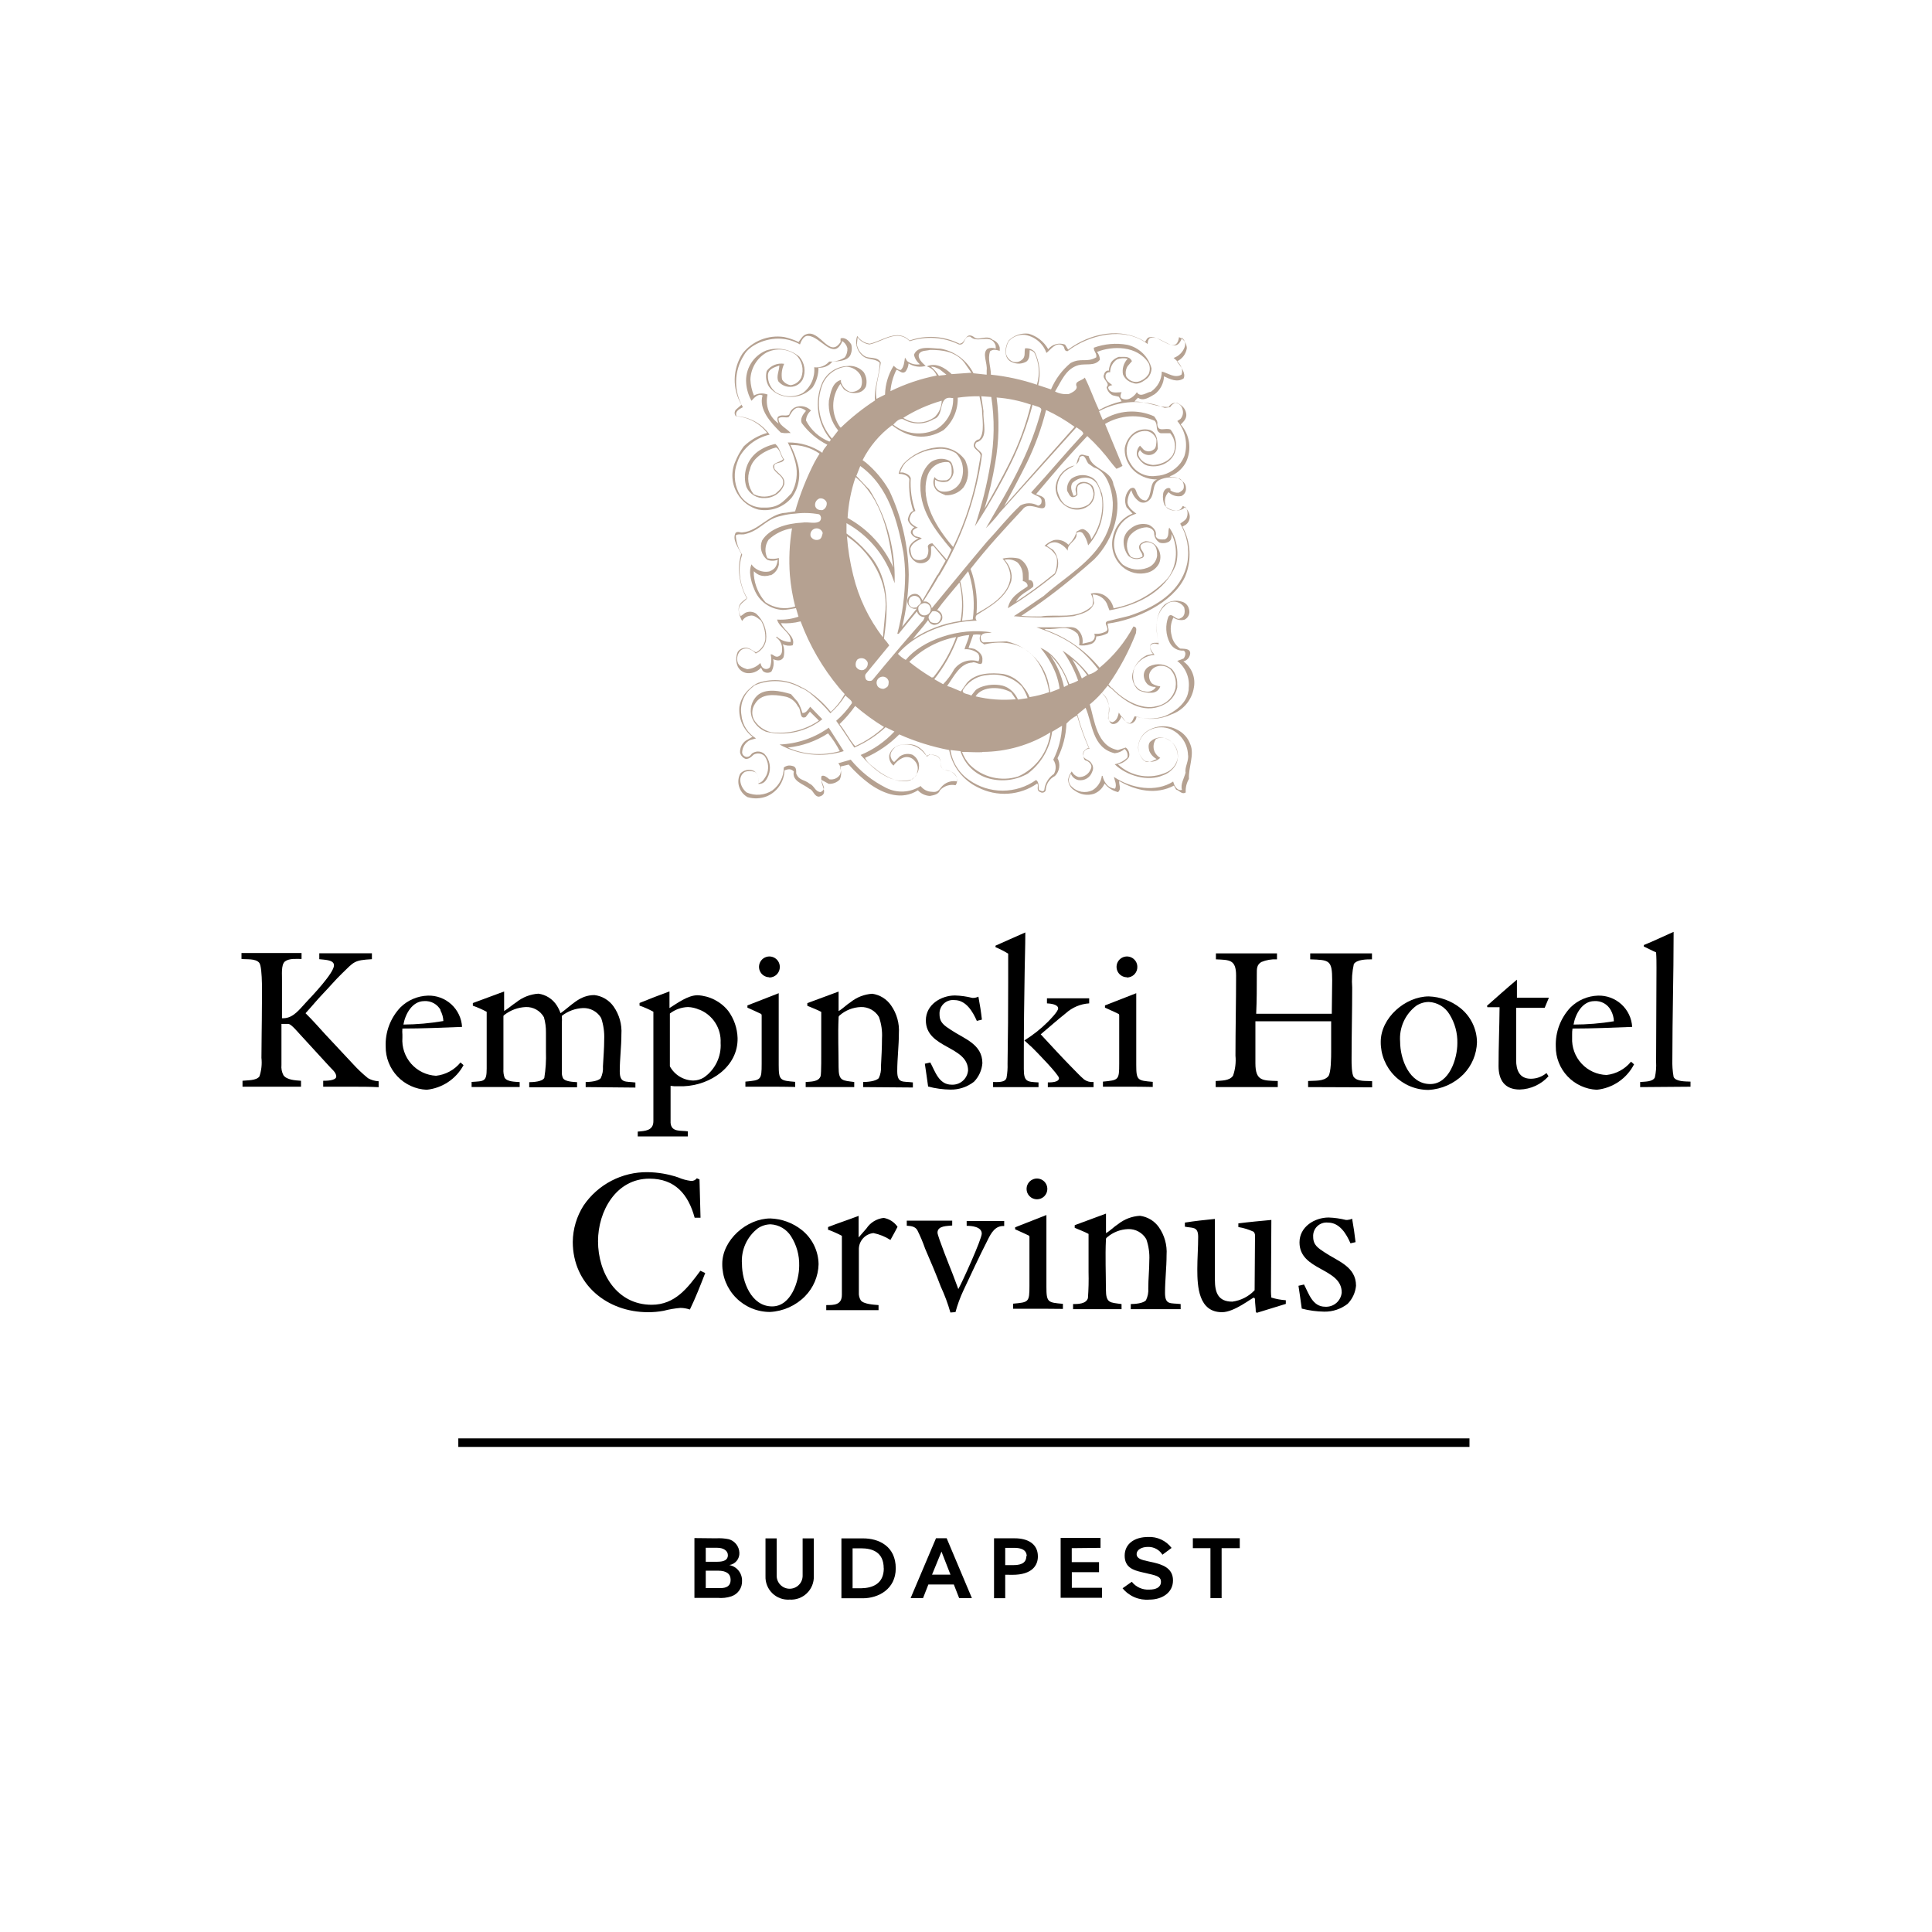 <svg viewBox="0 0 200 200" fill="none" xmlns="http://www.w3.org/2000/svg">
<rect width="200" height="200" fill="white"/>
<path d="M36.493 112.496C35.481 112.496 34.47 112.496 33.458 112.496V111.881C33.749 111.881 34.809 111.881 34.809 111.436C34.809 110.991 34.275 110.627 34.049 110.343C33.037 109.226 32.025 108.15 31.014 107.033C30.779 106.782 30.204 106.086 29.889 105.997C29.827 105.989 29.764 105.989 29.702 105.997C29.516 105.997 29.322 105.997 29.136 105.997V110.238C29.098 110.61 29.171 110.984 29.346 111.315C29.702 111.8 30.585 111.841 31.159 111.881V112.496C29.994 112.496 28.82 112.496 27.655 112.496C26.845 112.496 25.947 112.496 25.105 112.496V111.881C25.607 111.816 26.522 111.881 26.854 111.436C27.065 110.814 27.136 110.154 27.064 109.502C27.064 107.769 27.112 106.037 27.112 104.313C27.112 103.504 27.218 100.137 26.837 99.668C26.457 99.198 25.486 99.336 25 99.271V98.656H31.216V99.271C30.69 99.271 29.953 99.19 29.508 99.522C29.063 99.854 29.217 101.003 29.192 101.489C29.192 101.78 29.192 102.136 29.192 102.436C29.192 103.423 29.192 104.419 29.192 105.406H29.338C30.358 105.406 31.03 104.459 31.661 103.787C32.292 103.116 34.575 100.728 34.575 99.927C34.575 99.32 33.474 99.36 33.053 99.295V98.68H38.5V99.295C36.631 99.401 36.671 99.546 35.384 100.793C34.729 101.424 34.114 102.161 33.482 102.816C32.851 103.472 32.26 104.2 31.629 104.888C32.341 105.584 33.021 106.361 33.693 107.098L36.477 110.076C36.976 110.63 37.517 111.144 38.096 111.614C38.432 111.805 38.809 111.914 39.196 111.93V112.545C38.29 112.496 37.4 112.496 36.493 112.496Z" fill="black"/>
<path d="M44.166 112.812C43.017 112.759 41.934 112.264 41.143 111.429C40.352 110.595 39.915 109.486 39.925 108.336C39.897 107.594 40.017 106.854 40.278 106.159C40.539 105.464 40.937 104.829 41.446 104.289C42.208 103.537 43.225 103.1 44.295 103.067C45.19 103.04 46.06 103.363 46.721 103.968C47.381 104.572 47.78 105.411 47.832 106.304C45.768 106.385 43.721 106.474 41.657 106.474C41.637 106.684 41.637 106.896 41.657 107.106V107.421C41.622 107.91 41.684 108.4 41.841 108.864C41.998 109.328 42.245 109.756 42.569 110.123C42.893 110.49 43.287 110.789 43.728 111.002C44.169 111.214 44.648 111.337 45.137 111.363C46.129 111.254 47.039 110.76 47.67 109.987L47.986 110.262C47.606 110.967 47.059 111.567 46.393 112.012C45.727 112.456 44.962 112.731 44.166 112.812ZM45.623 104.58C45.46 104.275 45.212 104.023 44.909 103.855C44.606 103.687 44.261 103.61 43.915 103.634C42.669 103.634 41.948 104.985 41.762 106.062C43.148 106.052 44.531 105.93 45.898 105.697C45.882 105.305 45.774 104.923 45.582 104.58H45.623Z" fill="black"/>
<path d="M60.628 112.536V112.01C61.025 112.01 61.915 111.946 62.19 111.606C62.371 111.225 62.449 110.804 62.417 110.384C62.466 109.453 62.547 108.53 62.547 107.599C62.58 106.847 62.473 106.095 62.231 105.382C62.038 105.058 61.763 104.792 61.432 104.611C61.102 104.43 60.73 104.341 60.353 104.354C59.555 104.387 58.788 104.67 58.16 105.163C58.181 105.433 58.181 105.703 58.16 105.973C58.16 107.64 58.16 109.299 58.16 110.966C58.147 111.186 58.189 111.406 58.281 111.606C58.475 111.978 59.382 112.002 59.738 112.027V112.553H54.785V112.027C55.165 112.027 56.153 111.978 56.347 111.581C56.492 110.683 56.549 109.772 56.517 108.862C56.517 108.206 56.517 107.551 56.517 106.895C56.526 106.356 56.455 105.819 56.306 105.301C56.12 104.97 55.847 104.696 55.516 104.511C55.184 104.325 54.808 104.234 54.429 104.249C53.626 104.283 52.854 104.566 52.219 105.058C52.154 105.107 52.114 105.123 52.114 105.228V110.667C52.093 110.969 52.134 111.272 52.235 111.557C52.494 112.002 53.352 111.978 53.797 112.019V112.528H48.82V112.002C50.107 111.913 50.382 112.002 50.382 110.61C50.382 108.643 50.382 106.709 50.382 104.742C49.922 104.494 49.443 104.283 48.949 104.111V103.836L52.187 102.638V104.661C52.624 104.402 52.996 104.046 53.425 103.771C54.082 103.238 54.888 102.922 55.732 102.865C56.118 102.916 56.488 103.052 56.817 103.262C57.145 103.471 57.424 103.75 57.634 104.079C57.797 104.332 57.93 104.604 58.03 104.888C59.172 104.079 59.997 103.01 61.535 103.01C61.93 103.057 62.31 103.186 62.652 103.39C62.994 103.594 63.289 103.867 63.518 104.192C64.111 105.034 64.397 106.054 64.327 107.081C64.327 108.344 64.157 109.631 64.157 110.893C64.157 112.156 64.748 111.929 65.776 112.059V112.585L60.628 112.536Z" fill="black"/>
<path d="M70.77 112.448H70.227C69.957 112.465 69.685 112.451 69.418 112.407C69.418 113.144 69.418 113.88 69.418 114.617C69.418 115.143 69.418 115.693 69.418 116.235C69.499 117.247 70.511 116.996 71.207 117.118V117.644H66.019V117.142C66.771 117.077 67.638 117.053 67.638 116.065V104.734C67.179 104.483 66.7 104.272 66.205 104.103V103.828C67.233 103.407 68.245 103.018 69.305 102.63V103.01C69.305 103.472 69.305 103.892 69.305 104.354C70.114 103.852 71.207 103.026 72.219 103.026C72.83 103.058 73.429 103.218 73.974 103.497C74.52 103.776 75 104.167 75.383 104.645C75.982 105.459 76.321 106.435 76.354 107.446C76.427 110.408 73.554 112.342 70.77 112.448ZM72.388 104.524C72.022 104.357 71.626 104.264 71.223 104.249C70.542 104.269 69.885 104.504 69.345 104.92V110.384C69.582 110.823 69.933 111.191 70.359 111.45C70.786 111.709 71.274 111.849 71.773 111.857C72.159 111.853 72.537 111.744 72.866 111.541C73.439 111.143 73.9 110.604 74.204 109.976C74.507 109.348 74.643 108.652 74.598 107.956C74.635 107.228 74.446 106.508 74.056 105.893C73.666 105.278 73.095 104.8 72.421 104.524H72.388Z" fill="black"/>
<path d="M80.385 112.496H79.519C78.71 112.496 77.965 112.496 77.164 112.496V111.97C78.782 111.816 78.847 111.816 78.847 110.109V105.155C78.847 105.091 78.847 105.001 78.782 104.961C78.507 104.815 77.69 104.459 77.374 104.314V104.079L80.612 102.816V110.238C80.612 111.857 80.757 111.857 82.319 111.994V112.521C81.656 112.512 81.016 112.496 80.385 112.496ZM79.624 101.165C79.412 101.16 79.207 101.093 79.033 100.972C78.859 100.851 78.725 100.681 78.647 100.484C78.569 100.287 78.552 100.071 78.596 99.864C78.64 99.657 78.744 99.467 78.896 99.319C79.047 99.171 79.239 99.071 79.447 99.031C79.655 98.992 79.871 99.014 80.066 99.097C80.261 99.179 80.428 99.317 80.545 99.493C80.662 99.67 80.725 99.877 80.725 100.089C80.728 100.234 80.702 100.379 80.648 100.514C80.594 100.649 80.513 100.771 80.41 100.874C80.307 100.977 80.184 101.058 80.049 101.112C79.914 101.166 79.77 101.193 79.624 101.189V101.165Z" fill="black"/>
<path d="M89.353 112.536V112.01C89.757 112.01 90.664 111.946 90.972 111.606C91.152 111.225 91.23 110.804 91.198 110.384C91.247 109.412 91.303 108.465 91.303 107.494C91.349 106.741 91.241 105.987 90.988 105.276C90.796 104.952 90.52 104.686 90.19 104.505C89.859 104.324 89.487 104.235 89.11 104.249C88.301 104.277 87.526 104.582 86.917 105.115C86.811 105.195 86.811 105.26 86.811 105.382C86.731 107.073 86.811 108.797 86.811 110.489C86.811 111.946 87.232 111.84 88.43 112.01V112.536H83.404V112.01C83.89 111.962 84.756 112.01 84.95 111.395C85.031 111.104 85.015 109.097 85.015 108.7V104.75C84.545 104.499 84.059 104.329 83.574 104.119V103.844L86.811 102.646V104.669C87.257 104.41 87.621 104.014 88.058 103.739C88.699 103.227 89.481 102.925 90.3 102.873C90.689 102.929 91.063 103.065 91.397 103.272C91.732 103.48 92.019 103.754 92.242 104.079C92.835 104.921 93.12 105.941 93.052 106.968C93.052 108.271 92.882 109.582 92.882 110.885C92.882 112.188 93.472 111.921 94.5 112.051V112.577L89.353 112.536Z" fill="black"/>
<path d="M100.822 111.986C100.127 112.524 99.271 112.809 98.393 112.796C97.612 112.783 96.835 112.677 96.079 112.48C95.973 111.671 95.844 110.861 95.739 110.117L96.305 109.987C96.815 110.934 97.195 112.286 98.507 112.286C98.927 112.31 99.341 112.171 99.659 111.895C99.978 111.62 100.177 111.232 100.214 110.813C100.214 108.239 95.844 108.571 95.844 105.625C95.844 104.006 97.406 103.051 98.863 103.051C99.466 103.069 100.066 103.153 100.652 103.302H100.805C100.972 103.291 101.134 103.247 101.283 103.172C101.437 103.982 101.558 104.75 101.647 105.552L101.121 105.681C100.692 104.71 100.004 103.528 98.798 103.528C98.596 103.507 98.391 103.529 98.198 103.595C98.006 103.661 97.83 103.769 97.683 103.91C97.537 104.051 97.423 104.223 97.35 104.413C97.277 104.603 97.246 104.806 97.26 105.009C97.26 105.892 97.803 106.191 98.458 106.628C99.81 107.535 101.696 108.085 101.696 110.06C101.64 110.785 101.33 111.467 100.822 111.986Z" fill="black"/>
<path d="M102.804 112.537V112.011C103.233 112.011 104.075 112.091 104.197 111.565C104.284 111.085 104.32 110.597 104.302 110.109C104.35 107.3 104.367 104.54 104.367 101.74C104.367 100.728 104.367 99.732 104.367 98.721C103.947 98.465 103.508 98.24 103.055 98.049V97.895C104.067 97.434 105.103 96.989 106.139 96.527V96.738C106.139 97.984 106.091 99.166 106.074 100.453C106.026 103.383 105.985 106.337 105.985 109.267V110.659C105.985 112.011 106.349 111.986 107.507 112.051V112.537H102.804ZM108.47 112.537V112.051C108.786 112.051 109.627 112.051 109.627 111.606C109.627 111.266 107.272 108.846 106.851 108.441L106.042 107.705C106.922 107.16 107.737 106.517 108.47 105.787C108.697 105.552 109.538 104.71 109.538 104.394C109.538 103.949 108.68 103.884 108.381 103.868V103.342H112.752V103.868C111.849 103.927 110.993 104.289 110.324 104.896C109.441 105.592 108.6 106.353 107.734 107.073C108.81 108.231 109.862 109.388 110.971 110.513C111.376 110.91 111.78 111.371 112.234 111.752C112.516 111.952 112.861 112.044 113.205 112.011V112.537H108.47Z" fill="black"/>
<path d="M117.397 112.496H116.531C115.722 112.496 114.977 112.496 114.176 112.496V111.97C115.795 111.816 115.86 111.816 115.86 110.109V105.155C115.86 105.091 115.86 105.001 115.795 104.961C115.52 104.815 114.702 104.459 114.386 104.314V104.079L117.624 102.816V110.238C117.624 111.857 117.77 111.857 119.332 111.994V112.521C118.668 112.512 118.029 112.496 117.397 112.496ZM116.637 101.165C116.425 101.16 116.219 101.093 116.045 100.972C115.871 100.851 115.737 100.681 115.659 100.484C115.582 100.287 115.564 100.071 115.608 99.864C115.652 99.657 115.757 99.467 115.908 99.319C116.06 99.171 116.251 99.071 116.46 99.031C116.668 98.992 116.883 99.014 117.078 99.097C117.273 99.179 117.44 99.317 117.557 99.493C117.675 99.67 117.737 99.877 117.737 100.089C117.741 100.234 117.714 100.379 117.66 100.514C117.606 100.649 117.525 100.771 117.422 100.874C117.319 100.977 117.197 101.058 117.062 101.112C116.927 101.166 116.782 101.193 116.637 101.189V101.165Z" fill="black"/>
<path d="M135.414 112.536V111.905C136.094 111.857 137.033 111.962 137.502 111.42C137.801 111.08 137.801 109.348 137.801 108.862C137.801 107.81 137.801 106.774 137.801 105.722H129.959C129.959 107.178 129.959 108.611 129.959 110.068C129.959 111.921 130.72 111.857 132.274 111.905V112.536H125.847V111.905C126.414 111.857 127.28 111.905 127.644 111.355C127.877 110.69 127.962 109.983 127.895 109.283C127.895 106.547 127.96 103.739 127.96 100.995C127.96 99.311 127.264 99.376 125.871 99.311V98.696H132.193V99.311C131.639 99.281 131.086 99.375 130.574 99.587C130.088 99.878 130.104 100.299 130.104 100.809C130.104 102.177 130.104 103.569 130.04 104.945H137.866C137.866 103.779 137.907 102.646 137.907 101.481C137.907 99.376 137.615 99.376 135.632 99.311V98.696H142.026V99.311C141.476 99.311 140.48 99.311 140.149 99.797C139.97 100.593 139.913 101.412 139.979 102.225C139.979 104.653 139.914 107.227 139.914 109.687C139.914 110.068 139.914 111.209 140.149 111.5C140.57 112.01 141.452 111.865 142.043 111.929V112.561L135.414 112.536Z" fill="black"/>
<path d="M151.496 111.209C150.53 112.181 149.238 112.758 147.87 112.828C147.218 112.828 146.573 112.699 145.971 112.448C145.37 112.198 144.824 111.83 144.365 111.368C143.906 110.905 143.543 110.356 143.297 109.752C143.051 109.148 142.928 108.502 142.933 107.85C142.933 105.358 145.482 103.148 147.911 103.148C149.088 103.188 150.222 103.602 151.148 104.33C151.687 104.755 152.124 105.295 152.427 105.912C152.729 106.528 152.89 107.204 152.896 107.891C152.862 109.133 152.363 110.318 151.496 111.209ZM150.039 104.985C149.815 104.617 149.503 104.309 149.132 104.089C148.761 103.869 148.342 103.743 147.911 103.723C147.447 103.725 146.994 103.862 146.607 104.119C146.04 104.549 145.59 105.114 145.299 105.763C145.007 106.413 144.884 107.125 144.94 107.834C144.94 109.623 145.887 112.221 148.056 112.221C150.023 112.221 150.865 109.607 150.865 107.996C150.892 106.933 150.605 105.886 150.039 104.985Z" fill="black"/>
<path d="M159.905 104.33H156.951V109.744C156.951 110.78 157.291 111.671 158.473 111.671C159.065 111.67 159.638 111.461 160.091 111.08L160.302 111.412C159.925 111.831 159.466 112.169 158.954 112.406C158.442 112.642 157.887 112.772 157.323 112.788C155.786 112.788 155.13 111.833 155.13 110.36C155.13 108.36 155.219 106.313 155.235 104.265H153.973L153.932 104.119C154.96 103.213 155.972 102.306 157.032 101.416V103.278C157.939 103.278 158.821 103.278 159.727 103.278H160.342L159.905 104.33Z" fill="black"/>
<path d="M165.296 112.812C164.148 112.757 163.065 112.261 162.275 111.427C161.484 110.593 161.047 109.485 161.055 108.336C161.028 107.594 161.149 106.855 161.41 106.16C161.672 105.466 162.068 104.83 162.576 104.289C163.338 103.537 164.355 103.1 165.425 103.067C166.32 103.04 167.19 103.363 167.851 103.968C168.511 104.572 168.91 105.411 168.962 106.304C166.898 106.385 164.851 106.474 162.787 106.474C162.753 106.683 162.74 106.894 162.746 107.106V107.421C162.722 107.91 162.796 108.398 162.963 108.857C163.129 109.317 163.386 109.739 163.718 110.098C164.049 110.458 164.449 110.747 164.893 110.951C165.338 111.154 165.819 111.267 166.307 111.282C167.3 111.174 168.21 110.679 168.841 109.906L169.156 110.181C168.782 110.906 168.233 111.526 167.559 111.986C166.885 112.445 166.107 112.729 165.296 112.812ZM166.753 104.58C166.59 104.274 166.343 104.022 166.039 103.853C165.736 103.685 165.391 103.609 165.045 103.634C163.798 103.634 163.078 104.985 162.892 106.062C164.291 106.062 165.688 105.948 167.068 105.722C167.056 105.321 166.948 104.93 166.753 104.58Z" fill="black"/>
<path d="M169.788 112.537V112.011C170.233 111.962 171.075 112.011 171.309 111.541C171.427 111.01 171.471 110.465 171.439 109.922C171.439 106.685 171.479 103.447 171.479 100.21C171.479 99.676 171.479 99.15 171.439 98.591C171.01 98.405 170.589 98.17 170.168 97.984V97.831C171.204 97.41 172.216 96.924 173.252 96.463V96.673C173.252 100.979 173.122 105.301 173.122 109.623C173.099 110.246 173.142 110.87 173.252 111.485C173.478 111.986 174.514 111.946 175 111.97V112.496L169.788 112.537Z" fill="black"/>
<path d="M71.417 135.563C71.104 135.456 70.777 135.398 70.446 135.393C69.856 135.442 69.271 135.542 68.698 135.693C68.164 135.793 67.622 135.842 67.079 135.838C62.862 135.838 59.293 132.973 59.293 128.554C59.309 127.223 59.695 125.922 60.41 124.798C61.143 123.719 62.132 122.839 63.289 122.236C64.446 121.633 65.734 121.326 67.038 121.342C68.115 121.356 69.183 121.539 70.203 121.885C70.626 122.069 71.073 122.191 71.531 122.249C71.647 122.257 71.763 122.237 71.869 122.189C71.975 122.141 72.067 122.067 72.138 121.974L72.413 122.095L72.518 126.061H71.911C71.255 123.633 69.879 122.014 67.225 122.014C63.769 122.014 61.907 125.389 61.907 128.489C61.907 131.783 63.833 135.069 67.459 135.069C69.888 135.069 71.191 133.321 72.502 131.549L73.004 131.783C72.494 133.094 72.008 134.341 71.417 135.563Z" fill="black"/>
<path d="M83.331 134.195C82.366 135.168 81.073 135.745 79.705 135.814C79.053 135.814 78.408 135.685 77.806 135.434C77.205 135.184 76.659 134.816 76.2 134.354C75.741 133.891 75.378 133.342 75.132 132.738C74.886 132.135 74.763 131.488 74.768 130.836C74.768 128.344 77.326 126.134 79.746 126.134C80.923 126.172 82.058 126.586 82.983 127.316C83.522 127.741 83.96 128.282 84.264 128.898C84.568 129.514 84.73 130.19 84.739 130.877C84.707 132.122 84.204 133.308 83.331 134.195ZM81.882 127.971C81.655 127.614 81.345 127.315 80.979 127.101C80.613 126.887 80.201 126.764 79.778 126.741C79.315 126.746 78.862 126.884 78.475 127.138C77.908 127.568 77.459 128.133 77.167 128.782C76.876 129.432 76.752 130.143 76.808 130.853C76.808 132.641 77.755 135.239 79.932 135.239C81.89 135.239 82.732 132.625 82.732 131.023C82.76 129.943 82.464 128.881 81.882 127.971Z" fill="black"/>
<path d="M92.177 128.36C91.641 128.016 91.046 127.774 90.421 127.648C90.016 127.688 89.639 127.875 89.361 128.173C89.082 128.47 88.921 128.859 88.908 129.266V133.783C88.887 134.065 88.952 134.347 89.094 134.592C89.369 135.013 90.486 135.061 90.947 135.102V135.628H85.533V135.102C86.342 135.102 87.151 135.102 87.151 134.025V127.931C86.69 127.686 86.211 127.475 85.719 127.3V127.024C86.755 126.62 87.847 126.264 88.883 125.867V128.101L89.693 127.17C89.892 126.868 90.156 126.613 90.465 126.424C90.775 126.236 91.121 126.117 91.481 126.077C91.77 126.127 92.045 126.235 92.291 126.393C92.537 126.552 92.749 126.758 92.914 127C92.728 127.38 92.445 127.866 92.177 128.36Z" fill="black"/>
<path d="M102.246 128.36C101.364 130.092 100.538 131.864 99.721 133.613C99.388 134.327 99.117 135.069 98.911 135.83L98.385 135.871C98.125 134.953 97.792 134.057 97.39 133.192C96.888 131.864 96.338 130.577 95.771 129.266C95.543 128.61 95.272 127.969 94.962 127.348C94.735 126.951 94.29 126.911 93.869 126.887V126.361H98.572V126.862C98.086 126.927 97.05 126.862 97.05 127.607C97.05 127.963 98.385 131.298 98.596 131.824C98.806 132.35 98.992 132.9 99.203 133.443C99.608 132.747 101.631 128.271 101.631 127.704C101.631 126.984 100.579 126.895 100.069 126.895V126.393H103.954V126.919C103.047 126.854 102.61 127.615 102.246 128.36Z" fill="black"/>
<path d="M108.106 135.482H107.24C106.43 135.482 105.678 135.482 104.876 135.482V134.956C106.495 134.81 106.568 134.81 106.568 133.094V128.101C106.574 128.065 106.571 128.029 106.56 127.995C106.549 127.962 106.529 127.931 106.503 127.906C106.228 127.761 105.403 127.405 105.087 127.259V127.048L108.324 125.778V133.216C108.324 134.835 108.478 134.835 110.032 134.972V135.498C109.352 135.498 108.721 135.482 108.106 135.482ZM107.345 124.151C107.06 124.151 106.786 124.038 106.584 123.836C106.382 123.634 106.269 123.36 106.269 123.075C106.269 122.789 106.382 122.515 106.584 122.313C106.786 122.111 107.06 121.998 107.345 121.998C107.631 121.998 107.904 122.111 108.106 122.313C108.308 122.515 108.421 122.789 108.421 123.075C108.421 123.36 108.308 123.634 108.106 123.836C107.904 124.038 107.631 124.151 107.345 124.151Z" fill="black"/>
<path d="M117.057 135.523V134.996C117.454 134.996 118.369 134.932 118.636 134.592C118.819 134.212 118.9 133.79 118.87 133.37C118.87 132.398 118.976 131.451 118.976 130.48C119.018 129.73 118.911 128.979 118.66 128.271C118.469 127.945 118.194 127.677 117.864 127.494C117.533 127.312 117.16 127.222 116.782 127.235C115.973 127.263 115.199 127.568 114.589 128.101C114.484 128.182 114.484 128.246 114.484 128.376C114.403 130.059 114.484 131.791 114.484 133.475C114.484 134.932 114.905 134.826 116.102 134.996V135.523H111.084V134.996C111.57 134.996 112.436 134.996 112.622 134.381C112.689 133.485 112.711 132.585 112.687 131.686V127.736C112.226 127.486 111.74 127.316 111.254 127.105V126.83L114.492 125.632V127.655C114.937 127.405 115.301 127 115.738 126.725C116.388 126.207 117.183 125.904 118.012 125.859C118.399 125.91 118.77 126.04 119.105 126.24C119.439 126.441 119.728 126.707 119.955 127.024C120.548 127.866 120.834 128.886 120.764 129.914C120.764 131.217 120.602 132.528 120.602 133.831C120.602 135.134 121.193 134.867 122.221 134.996V135.523H117.057Z" fill="black"/>
<path d="M130.104 135.903L129.999 135.814C129.999 135.393 129.918 134.956 129.918 134.535C129.92 134.498 129.913 134.461 129.897 134.427C129.882 134.394 129.858 134.364 129.829 134.341C129.829 134.341 129.829 134.341 129.789 134.341C129.603 134.341 127.79 135.838 126.503 135.838C124.075 135.838 123.945 133.184 123.945 131.395C123.945 130.27 124.034 129.153 124.034 128.036C124.034 126.919 123.419 127.154 122.658 126.984V126.563C123.694 126.393 124.73 126.288 125.766 126.183C125.766 128.295 125.766 130.383 125.766 132.488C125.766 133.774 126.082 134.746 127.563 134.746C128.449 134.633 129.267 134.215 129.878 133.564C129.878 131.711 129.918 129.849 129.918 127.996C129.931 127.909 129.925 127.821 129.899 127.737C129.874 127.653 129.831 127.575 129.773 127.51C129.272 127.275 128.741 127.112 128.194 127.024V126.644C129.336 126.498 130.469 126.393 131.61 126.288C131.61 128.716 131.569 131.225 131.569 133.694C131.571 133.905 131.584 134.115 131.61 134.325C132.097 134.473 132.599 134.565 133.107 134.6V134.98L130.104 135.903Z" fill="black"/>
<path d="M139.509 134.972C138.816 135.511 137.959 135.797 137.081 135.782C136.297 135.77 135.517 135.664 134.758 135.466C134.653 134.657 134.524 133.847 134.418 133.103L134.993 132.973C135.495 133.928 135.875 135.272 137.186 135.272C137.607 135.297 138.02 135.157 138.339 134.882C138.658 134.607 138.857 134.218 138.894 133.799C138.894 131.225 134.524 131.565 134.524 128.611C134.524 126.992 136.086 126.037 137.543 126.037C138.146 126.059 138.745 126.143 139.331 126.288H139.485C139.654 126.276 139.819 126.232 139.971 126.158C140.116 126.968 140.238 127.777 140.327 128.586L139.801 128.708C139.38 127.737 138.684 126.563 137.478 126.563C137.276 126.54 137.071 126.562 136.879 126.626C136.686 126.691 136.51 126.798 136.363 126.939C136.216 127.079 136.102 127.25 136.029 127.44C135.956 127.63 135.926 127.833 135.94 128.036C135.94 128.918 136.49 129.218 137.138 129.655C138.489 130.561 140.375 131.112 140.375 133.095C140.311 133.801 140.005 134.464 139.509 134.972Z" fill="black"/>
<path d="M74.112 159.245C74.563 159.218 75.014 159.25 75.456 159.342C75.76 159.432 76.028 159.614 76.222 159.864C76.417 160.114 76.528 160.418 76.54 160.734C76.558 161.04 76.46 161.34 76.267 161.577C76.074 161.814 75.799 161.969 75.496 162.013C75.872 162.084 76.21 162.285 76.452 162.581C76.693 162.878 76.822 163.25 76.816 163.632C76.834 163.985 76.737 164.334 76.538 164.627C76.339 164.919 76.05 165.138 75.715 165.251C75.264 165.4 74.788 165.455 74.315 165.413H71.887V159.221L74.112 159.245ZM73.06 161.673H74.258C74.995 161.673 75.351 161.455 75.351 160.993C75.351 160.532 74.897 160.225 74.242 160.225H73.06V161.673ZM73.06 164.401H74.566C75.237 164.401 75.634 164.158 75.634 163.551C75.634 162.944 75.237 162.596 74.315 162.596H73.06V164.401Z" fill="black"/>
<path d="M81.745 165.591C81.417 165.614 81.087 165.567 80.778 165.454C80.469 165.341 80.188 165.165 79.952 164.935C79.716 164.706 79.531 164.43 79.409 164.124C79.287 163.819 79.231 163.491 79.244 163.162V159.253H80.401V163.122C80.401 163.478 80.543 163.82 80.795 164.072C81.047 164.324 81.388 164.466 81.745 164.466C82.101 164.466 82.443 164.324 82.695 164.072C82.947 163.82 83.088 163.478 83.088 163.122V159.253H84.246V163.162C84.257 163.49 84.199 163.817 84.076 164.121C83.953 164.426 83.768 164.701 83.532 164.93C83.297 165.158 83.016 165.335 82.708 165.449C82.4 165.563 82.072 165.611 81.745 165.591Z" fill="black"/>
<path d="M92.728 162.353C92.728 164.498 90.939 165.453 89.312 165.453H87.103V159.253H89.312C90.955 159.237 92.728 160.054 92.728 162.353ZM91.481 162.353C91.481 160.637 90.259 160.281 89.134 160.281H88.26V164.417H89.134C90.3 164.401 91.49 163.972 91.49 162.353H91.481Z" fill="black"/>
<path d="M94.266 165.437L96.896 159.237H97.997L100.611 165.437H99.292L98.741 164.029H96.103L95.552 165.437H94.266ZM96.483 163.009H98.393L97.463 160.621L96.483 163.009Z" fill="black"/>
<path d="M104.059 163.017V165.445H102.902V159.245H105.063C106.301 159.245 107.442 159.755 107.442 161.123C107.442 162.021 106.876 163.025 104.804 163.025L104.059 163.017ZM106.285 161.099C106.285 160.403 105.637 160.233 105.014 160.233H104.059V162.021H104.868C105.475 162.021 106.244 161.924 106.244 161.099H106.285Z" fill="black"/>
<path d="M110.947 160.265V161.714H113.771V162.75H110.955V164.369H114.079V165.405H109.797V159.205H113.925V160.233L110.947 160.265Z" fill="black"/>
<path d="M119.437 161.754C120.246 161.957 121.428 162.28 121.428 163.6C121.428 164.919 120.238 165.591 119 165.591C118.474 165.638 117.945 165.555 117.458 165.351C116.971 165.146 116.542 164.826 116.208 164.417L117.163 163.745C117.378 164.018 117.656 164.234 117.973 164.375C118.29 164.516 118.637 164.578 118.984 164.555C119.664 164.555 120.182 164.32 120.182 163.745C120.182 163.357 119.971 163.171 119.235 162.993L118.158 162.742C117.3 162.539 116.426 162.248 116.426 161.042C116.426 159.836 117.414 159.108 118.854 159.108C119.321 159.085 119.785 159.176 120.208 159.374C120.632 159.571 121 159.869 121.282 160.241L120.335 160.945C120.178 160.69 119.955 160.48 119.691 160.338C119.427 160.196 119.13 160.126 118.83 160.136C118.207 160.136 117.664 160.411 117.664 160.888C117.664 161.366 118.239 161.487 118.806 161.617L119.437 161.754Z" fill="black"/>
<path d="M123.484 159.237H128.34V160.265H126.462V165.437H125.305V160.265H123.484V159.237Z" fill="black"/>
<path d="M152.119 148.901H47.444V149.784H152.119V148.901Z" fill="black"/>
<path d="M83.064 73.808C82.957 73.408 82.797 73.024 82.587 72.667L81.882 71.858C80.814 71.526 79.26 71.194 78.378 72.012C78.084 72.297 77.876 72.659 77.778 73.057C77.681 73.455 77.698 73.873 77.827 74.262C77.955 74.599 78.152 74.906 78.406 75.162C78.66 75.419 78.965 75.619 79.3 75.751C80.306 75.989 81.353 75.996 82.363 75.772C83.372 75.548 84.317 75.098 85.128 74.456L83.873 73.161C83.655 73.444 83.436 73.841 83.064 73.808ZM79.826 75.799C79.461 75.712 79.116 75.553 78.812 75.333C78.508 75.112 78.25 74.833 78.054 74.513C77.924 74.259 77.863 73.977 77.877 73.692C77.891 73.408 77.98 73.133 78.135 72.894C78.79 71.745 80.158 71.898 81.154 72.085C81.46 72.126 81.752 72.243 82.003 72.423C82.254 72.604 82.457 72.843 82.595 73.121C82.999 73.452 82.7 74.521 83.404 74.229L83.841 73.671L84.772 74.594C83.325 75.591 81.562 76.021 79.818 75.799H79.826Z" fill="#B5A191"/>
<path d="M87.346 77.758L85.792 75.33C84.301 76.395 82.531 77 80.701 77.07C81.704 77.628 82.811 77.976 83.953 78.094C85.095 78.213 86.249 78.098 87.346 77.758ZM86.933 77.758C85.15 78.267 83.246 78.136 81.55 77.386C83.038 77.236 84.468 76.731 85.719 75.913C86.191 76.481 86.598 77.1 86.933 77.758Z" fill="#B5A191"/>
<path d="M81.178 47.577C80.773 47.059 80.773 46.395 80.264 45.958C79.598 46.094 78.969 46.37 78.418 46.767C77.872 47.182 77.469 47.756 77.263 48.41C77.057 49.063 77.059 49.765 77.269 50.418C77.432 50.783 77.703 51.088 78.047 51.293C78.39 51.497 78.789 51.59 79.187 51.559C79.622 51.557 80.047 51.422 80.403 51.171C80.759 50.921 81.029 50.568 81.178 50.159C81.332 49.349 80.555 49.058 80.183 48.54C79.932 47.682 80.887 48.127 81.178 47.577ZM80.15 48.645C80.482 49.123 81.105 49.309 81.073 49.972C81.073 50.45 80.587 50.822 80.264 51.114C79.92 51.301 79.535 51.403 79.144 51.41C78.752 51.417 78.364 51.33 78.014 51.154C77.73 50.793 77.547 50.363 77.481 49.909C77.416 49.454 77.471 48.991 77.641 48.564C77.9 47.31 79.414 46.541 80.337 46.322C80.741 46.5 80.782 47.132 81.073 47.536C80.701 47.941 79.673 47.868 80.15 48.645Z" fill="#B5A191"/>
<path d="M122.504 68.467C122.698 68.421 122.872 68.313 122.999 68.16C123.126 68.006 123.2 67.816 123.209 67.617C123.209 67.099 122.504 67.172 122.173 67.139C121.94 66.982 121.742 66.78 121.589 66.546C121.436 66.311 121.332 66.047 121.282 65.771C121.118 65.154 121.184 64.498 121.468 63.926C121.63 64.045 121.817 64.127 122.014 64.167C122.211 64.206 122.415 64.201 122.61 64.153C122.806 64.061 122.962 63.901 123.049 63.704C123.137 63.506 123.151 63.283 123.087 63.076C123.048 62.876 122.95 62.693 122.806 62.548C122.661 62.404 122.478 62.306 122.278 62.267C121.975 62.177 121.654 62.164 121.345 62.23C121.035 62.294 120.747 62.435 120.505 62.639C119.477 63.78 119.696 65.221 119.914 66.548C119.696 66.548 119.291 66.475 119.105 66.734C119.059 66.902 119.058 67.079 119.104 67.248C119.149 67.415 119.239 67.568 119.364 67.69L118.7 67.835C118.273 68.044 117.908 68.362 117.642 68.757C117.377 69.152 117.22 69.61 117.187 70.085C117.228 70.487 117.376 70.87 117.616 71.194C117.693 71.292 117.783 71.379 117.883 71.453C118.306 71.657 118.775 71.746 119.243 71.712C119.411 71.707 119.574 71.656 119.717 71.567C119.859 71.477 119.975 71.351 120.052 71.202C120.076 71.153 120.095 71.101 120.109 71.048C119.806 71.023 119.514 70.923 119.259 70.757C119.139 70.63 119.05 70.477 119 70.31C118.949 70.143 118.938 69.966 118.968 69.794C119.023 69.602 119.126 69.426 119.268 69.285C119.409 69.143 119.584 69.04 119.777 68.985C120.019 68.911 120.276 68.902 120.522 68.961C120.768 69.019 120.994 69.142 121.177 69.316C121.393 69.559 121.551 69.848 121.641 70.16C121.73 70.472 121.749 70.801 121.695 71.121C121.7 71.145 121.7 71.17 121.695 71.194C121.591 71.672 121.348 72.108 120.997 72.448C120.645 72.788 120.201 73.016 119.72 73.104C118.231 73.517 116.337 72.522 115.091 71.186H114.961C116.345 72.586 118.304 73.995 120.384 72.991C120.754 72.827 121.08 72.58 121.337 72.268C121.594 71.956 121.775 71.588 121.865 71.194C121.877 71.07 121.877 70.946 121.865 70.822C121.89 70.252 121.693 69.695 121.315 69.268C120.997 68.999 120.609 68.829 120.197 68.777C119.784 68.725 119.366 68.795 118.992 68.977C118.818 69.06 118.67 69.191 118.566 69.354C118.461 69.517 118.404 69.706 118.401 69.899C118.407 70.259 118.556 70.603 118.814 70.854C119.044 71.035 119.331 71.127 119.623 71.113V71.186C119.494 71.36 119.314 71.489 119.108 71.555C118.902 71.622 118.68 71.623 118.474 71.558C118.33 71.549 118.189 71.512 118.06 71.448C117.931 71.384 117.816 71.295 117.721 71.186C117.614 71.077 117.521 70.955 117.446 70.822C117.241 70.274 117.241 69.67 117.446 69.122C117.649 68.742 117.946 68.42 118.309 68.188C118.671 67.956 119.088 67.82 119.518 67.795C119.291 67.495 118.927 67.091 119.146 66.759C119.518 66.5 119.583 66.686 119.955 66.686C119.631 65.172 119.413 63.449 120.959 62.404C121.237 62.273 121.554 62.245 121.851 62.327C122.148 62.408 122.405 62.594 122.577 62.85C122.691 63.254 122.691 63.813 122.205 63.991C121.768 64.323 121.282 63.295 120.95 63.845C120.784 64.279 120.711 64.744 120.736 65.208C120.761 65.673 120.884 66.126 121.096 66.54C121.23 66.802 121.438 67.019 121.694 67.163C121.95 67.307 122.244 67.372 122.537 67.35C122.828 67.528 122.691 67.941 122.537 68.159C122.319 68.259 122.094 68.346 121.865 68.418C122.287 68.743 122.619 69.172 122.827 69.662C123.036 70.153 123.114 70.689 123.055 71.218C123.055 71.348 123.055 71.469 123.014 71.591C122.828 72.845 121.501 73.768 120.538 74.14C119.545 74.47 118.471 74.47 117.478 74.14C117.292 74.359 117.26 74.763 116.928 74.877C116.41 74.763 116.119 74.213 115.819 73.768C115.746 74.1 115.633 74.618 115.155 74.763C114.346 74.618 115.01 73.768 114.791 73.145C114.733 72.6 114.466 72.098 114.047 71.745L114.467 71.227L114.678 70.968C114.759 71.056 114.848 71.146 114.937 71.227H115.066C114.953 71.108 114.848 70.986 114.751 70.862C115.911 69.213 116.865 67.427 117.592 65.545C117.592 65.286 117.77 64.921 117.333 64.849C116.455 66.489 115.265 67.941 113.828 69.122C112.34 67.31 110.379 65.946 108.162 65.18L108.235 65.108C109.644 65.213 110.485 64.59 111.562 65.618C111.735 65.986 111.786 66.4 111.708 66.799C112.091 66.856 112.482 66.82 112.849 66.694C113.031 66.653 113.194 66.55 113.309 66.402C113.424 66.255 113.485 66.072 113.48 65.885C113.894 65.862 114.297 65.749 114.662 65.553C114.88 65.294 114.662 64.849 114.662 64.557C117.575 64.185 121.379 62.413 122.634 59.79C122.634 59.79 122.674 59.701 122.699 59.653C123.035 58.828 123.184 57.939 123.133 57.05C123.083 56.161 122.835 55.294 122.407 54.513L122.731 54.335C122.893 54.221 123.018 54.062 123.092 53.878C123.165 53.694 123.183 53.493 123.144 53.299C123.071 52.967 122.772 52.49 122.44 52.376C122.335 52.595 122.181 52.822 121.922 52.822C121.724 52.868 121.519 52.87 121.321 52.825C121.123 52.78 120.938 52.69 120.781 52.562C120.627 52.31 120.562 52.014 120.596 51.721C120.63 51.428 120.76 51.154 120.967 50.944C121.138 51.115 121.348 51.242 121.58 51.312C121.811 51.383 122.057 51.395 122.294 51.349C122.448 51.28 122.577 51.165 122.662 51.02C122.748 50.875 122.786 50.707 122.772 50.539C122.772 50.053 122.48 49.835 122.076 49.576C121.671 49.317 121.266 49.43 121.072 49.317C121.75 49.077 122.322 48.607 122.691 47.99L122.788 47.812C123.081 47.182 123.184 46.481 123.085 45.794C122.986 45.107 122.689 44.463 122.229 43.943C122.529 43.643 122.901 43.311 122.788 42.761C122.674 42.211 122.31 41.952 121.906 41.725C121.729 41.678 121.541 41.693 121.374 41.766C121.206 41.84 121.068 41.968 120.983 42.13C119.761 42.17 118.506 41.507 117.438 41.579C117.539 41.425 117.665 41.289 117.81 41.175C118.361 41.579 119.024 41.102 119.542 40.802C119.828 40.585 120.062 40.306 120.227 39.987C120.392 39.668 120.485 39.316 120.497 38.957C121.129 39.257 121.865 39.621 122.529 39.176C122.788 38.625 122.229 37.929 121.825 37.411C122.099 37.289 122.338 37.1 122.519 36.861C122.7 36.622 122.818 36.34 122.861 36.043C122.852 35.795 122.771 35.554 122.627 35.351C122.483 35.148 122.283 34.992 122.051 34.902C121.76 36.853 120.093 34.716 119.065 34.902C118.773 34.902 118.66 35.202 118.547 35.38C116.078 33.834 112.881 34.465 110.574 36.189L110.251 35.671C109.947 35.558 109.616 35.544 109.304 35.63C108.991 35.715 108.714 35.897 108.511 36.148C108.073 35.369 107.346 34.793 106.487 34.546C106.112 34.499 105.732 34.538 105.374 34.66C105.017 34.782 104.691 34.984 104.423 35.25C104.155 35.664 104.048 36.163 104.124 36.65C104.141 36.841 104.213 37.022 104.331 37.173C104.448 37.324 104.607 37.437 104.787 37.5C105.021 37.606 105.277 37.654 105.533 37.641C105.789 37.629 106.038 37.555 106.26 37.427C106.633 37.128 106.56 36.618 106.592 36.246C106.777 36.274 106.945 36.366 107.07 36.505C107.58 37.536 107.675 38.724 107.337 39.823C105.794 39.301 104.198 38.954 102.578 38.787C102.578 37.978 102.206 37.168 102.497 36.359C102.837 36.132 103.088 36.205 103.492 36.319V35.987C103.449 35.8 103.358 35.628 103.229 35.486C103.1 35.345 102.937 35.238 102.756 35.177C102.133 34.587 101.283 35.355 100.805 34.878C99.923 34.295 99.996 35.541 99.324 35.582C98.53 35.181 97.664 34.945 96.776 34.888C95.889 34.831 94.999 34.954 94.16 35.25C92.906 33.996 91.433 35.25 90.033 35.582C89.771 35.548 89.52 35.459 89.297 35.319C89.073 35.179 88.882 34.993 88.738 34.773C88.618 35.108 88.596 35.47 88.675 35.817C88.754 36.164 88.93 36.481 89.183 36.731C89.774 37.355 90.478 37.023 91.069 37.541C91.069 38.795 90.437 40.195 90.583 41.45C89.323 42.27 88.145 43.208 87.062 44.25H86.989C86.513 43.596 86.255 42.806 86.255 41.996C86.255 41.186 86.513 40.397 86.989 39.742L87.354 40.301C87.549 40.456 87.774 40.569 88.015 40.631C88.256 40.694 88.508 40.706 88.754 40.665C88.947 40.639 89.129 40.565 89.285 40.449C89.441 40.332 89.565 40.178 89.644 40.001C89.71 39.752 89.724 39.491 89.683 39.236C89.643 38.981 89.55 38.737 89.409 38.52C89.203 38.29 88.945 38.113 88.656 38.003C88.368 37.893 88.057 37.854 87.75 37.889C87.199 37.904 86.663 38.071 86.201 38.37C85.738 38.67 85.367 39.092 85.128 39.588C84.703 40.562 84.561 41.635 84.717 42.685C84.873 43.736 85.321 44.721 86.01 45.529L85.864 45.715C84.816 45.307 83.953 44.53 83.436 43.53C83.446 43.332 83.497 43.138 83.586 42.961C83.675 42.784 83.801 42.628 83.954 42.502C83.773 42.311 83.544 42.172 83.29 42.101C83.036 42.029 82.768 42.028 82.514 42.097C82.317 42.145 82.138 42.246 81.996 42.389C81.853 42.531 81.752 42.711 81.704 42.907C81.372 43.166 80.895 42.826 80.523 43.166C80.409 43.417 80.523 43.643 80.595 43.862L80.523 43.789C80.078 43.455 79.74 42.998 79.55 42.475C79.36 41.952 79.327 41.385 79.454 40.843C79.227 40.753 78.982 40.716 78.738 40.734C78.494 40.752 78.257 40.825 78.046 40.948C77.829 40.42 77.706 39.859 77.682 39.289C77.699 38.729 77.856 38.182 78.138 37.699C78.421 37.215 78.821 36.81 79.3 36.521C79.786 36.264 80.334 36.148 80.882 36.187C81.43 36.225 81.956 36.417 82.4 36.739C82.709 37.03 82.926 37.405 83.024 37.818C83.122 38.231 83.096 38.664 82.951 39.062C82.852 39.28 82.698 39.469 82.506 39.61C82.313 39.752 82.087 39.842 81.85 39.872C81.667 39.846 81.492 39.779 81.338 39.677C81.184 39.575 81.055 39.44 80.96 39.281C80.862 38.732 80.939 38.166 81.178 37.662C80.839 37.606 80.49 37.645 80.172 37.775C79.853 37.905 79.577 38.121 79.373 38.399C79.298 38.669 79.279 38.953 79.318 39.231C79.357 39.51 79.453 39.778 79.6 40.017C79.984 40.534 80.546 40.889 81.178 41.013C81.708 41.134 82.261 41.112 82.78 40.95C83.299 40.788 83.766 40.491 84.132 40.09C84.524 39.488 84.732 38.785 84.731 38.067C85.004 38.087 85.277 38.041 85.527 37.931C85.777 37.821 85.996 37.65 86.164 37.435C86.609 37.395 87.637 37.435 88.009 36.804C88.185 36.45 88.225 36.044 88.123 35.663C87.896 35.258 87.418 34.854 87.014 35.04V35.404C85.873 37.176 84.877 34.077 83.477 34.595C83.072 34.708 82.886 35.145 82.667 35.404C82.186 35.17 81.678 34.996 81.154 34.886C80.354 34.769 79.537 34.865 78.786 35.163C78.034 35.461 77.374 35.952 76.872 36.586C76.359 37.373 76.076 38.288 76.056 39.228C76.036 40.168 76.28 41.095 76.759 41.903L76.176 42.413C76.095 42.506 76.05 42.625 76.05 42.749C76.05 42.873 76.095 42.992 76.176 43.085C76.807 43.13 77.422 43.308 77.979 43.606C78.537 43.905 79.026 44.317 79.414 44.817C78.5 45.073 77.665 45.554 76.986 46.217C76.63 46.705 76.336 47.235 76.112 47.795C75.88 48.33 75.781 48.912 75.824 49.492C75.866 50.073 76.048 50.635 76.354 51.13C76.829 51.927 77.596 52.507 78.491 52.749C79.128 52.871 79.787 52.819 80.397 52.6C81.008 52.381 81.549 52.002 81.963 51.502C82.342 50.981 82.591 50.378 82.689 49.742C82.788 49.105 82.733 48.455 82.53 47.844C82.354 47.231 82.118 46.637 81.826 46.071C82.902 46.035 83.961 46.347 84.845 46.962C84.667 47.237 84.497 47.528 84.327 47.836C83.489 49.465 82.814 51.173 82.311 52.935L81.356 53.081C79.616 53.153 78.507 55.007 76.848 55.112C76.629 55.153 76.371 54.966 76.152 55.153C75.78 55.849 76.371 56.585 76.735 57.33C76.511 58.052 76.445 58.814 76.54 59.563C76.639 60.393 76.898 61.196 77.301 61.927C76.969 62.186 76.597 62.404 76.492 62.809C76.387 63.214 76.565 63.813 76.824 64.29C76.909 64.144 77.026 64.018 77.166 63.923C77.306 63.828 77.466 63.765 77.633 63.74C78.046 63.627 78.442 63.991 78.782 64.25C79.118 64.857 79.269 65.549 79.219 66.241C79.167 66.514 79.054 66.772 78.888 66.996C78.723 67.22 78.51 67.405 78.264 67.536L77.56 67.131C77.355 67.046 77.126 67.033 76.912 67.093C76.698 67.153 76.51 67.284 76.379 67.463C76.27 67.706 76.215 67.97 76.215 68.236C76.215 68.502 76.27 68.766 76.379 69.009C76.471 69.192 76.607 69.349 76.775 69.466C76.944 69.583 77.138 69.657 77.342 69.681C77.609 69.707 77.878 69.67 78.129 69.573C78.379 69.476 78.603 69.321 78.782 69.122L78.96 69.454C79.079 69.564 79.231 69.632 79.393 69.645C79.555 69.658 79.716 69.617 79.851 69.527C80.078 69.138 80.144 68.677 80.037 68.24C80.401 68.386 80.846 68.491 81.105 68.054C81.228 67.602 81.203 67.122 81.032 66.686C81.35 66.848 81.715 66.888 82.06 66.799C82.392 65.877 81.178 65.318 80.846 64.509C81.529 64.561 82.216 64.498 82.878 64.323C83.806 66.818 85.15 69.139 86.852 71.186C87.038 71.413 87.232 71.631 87.443 71.85C87.069 72.541 86.582 73.165 86.002 73.695C85.201 72.686 84.218 71.835 83.105 71.186H82.934C83.261 71.353 83.573 71.548 83.865 71.769C84.625 72.392 85.326 73.083 85.962 73.833C86.564 73.297 87.088 72.679 87.516 71.995C87.734 72.246 88.284 72.546 88.179 72.805C87.721 73.477 87.176 74.086 86.561 74.618C87.265 75.573 87.775 76.423 88.438 77.386C89.629 76.873 90.724 76.161 91.676 75.281L92.59 75.727C91.611 76.776 90.419 77.604 89.094 78.155C90.421 79.668 92.412 81.392 94.436 80.664C94.655 80.502 94.833 80.291 94.955 80.048C95.078 79.805 95.141 79.536 95.14 79.263C95.132 79.028 95.063 78.8 94.939 78.599C94.816 78.399 94.642 78.235 94.436 78.122C94.222 78.05 93.995 78.028 93.771 78.059C93.548 78.09 93.335 78.173 93.149 78.3L92.558 78.891C92.446 78.812 92.354 78.708 92.29 78.587C92.225 78.466 92.189 78.332 92.186 78.195C92.186 77.782 92.558 77.451 92.817 77.232C93.407 77.011 94.051 76.974 94.662 77.127C95.24 77.347 95.708 77.786 95.965 78.349C96.143 78.017 96.702 78.122 96.961 78.236C97.77 78.608 96.961 79.563 97.916 79.749C98.474 79.822 98.911 80.008 99.065 80.558V80.89C98.818 80.844 98.563 80.853 98.319 80.917C98.075 80.982 97.849 81.1 97.657 81.263C97.252 81.594 97.22 82.072 96.475 81.967C96.247 81.963 96.023 81.906 95.819 81.803C95.616 81.699 95.439 81.55 95.302 81.368C94.774 81.709 94.165 81.906 93.538 81.939C92.91 81.971 92.285 81.839 91.724 81.554C90.314 80.851 89.067 79.858 88.066 78.64L86.779 79.013C86.917 79.173 87.006 79.369 87.038 79.578C87.069 79.787 87.041 80.001 86.957 80.194C86.841 80.373 86.675 80.514 86.479 80.599C86.283 80.684 86.066 80.709 85.856 80.672C85.638 80.486 85.298 80.194 85.047 80.34C84.901 80.745 85.233 81.149 85.306 81.594C85.281 81.687 85.235 81.772 85.17 81.843C85.105 81.913 85.024 81.967 84.934 81.999C84.343 81.926 84.31 81.335 83.792 81.117C83.242 80.672 82.724 80.817 82.425 80.081C82.425 79.636 82.425 79.344 81.947 79.272C81.807 79.238 81.661 79.237 81.52 79.269C81.38 79.302 81.249 79.366 81.138 79.458C81.139 79.917 81.033 80.369 80.828 80.78C80.622 81.19 80.324 81.547 79.956 81.821C79.566 82.074 79.12 82.227 78.656 82.265C78.193 82.303 77.727 82.226 77.301 82.04C77.117 81.897 76.963 81.719 76.849 81.516C76.735 81.313 76.663 81.089 76.638 80.858C76.617 80.67 76.651 80.48 76.736 80.31C76.821 80.141 76.952 80 77.115 79.903C77.437 79.79 77.788 79.79 78.111 79.903C78.515 80.049 78.556 80.712 78.515 81.157C79.106 81.157 79.325 80.793 79.551 80.275C79.699 79.905 79.74 79.5 79.668 79.108C79.597 78.716 79.416 78.352 79.147 78.058C78.993 77.919 78.8 77.832 78.595 77.806C78.389 77.78 78.181 77.817 77.997 77.912C77.665 78.058 77.746 78.317 77.334 78.357C77.209 78.356 77.09 78.311 76.996 78.229C76.902 78.147 76.841 78.035 76.824 77.912C76.829 77.643 76.907 77.381 77.05 77.153C77.192 76.925 77.394 76.74 77.633 76.617L78.264 76.439C77.841 76.18 77.483 75.826 77.22 75.404C76.957 74.983 76.797 74.505 76.751 74.011C76.666 73.502 76.714 72.981 76.891 72.497C77.069 72.013 77.369 71.584 77.763 71.251C77.876 71.146 77.997 71.04 78.111 70.951C78.887 70.617 79.73 70.469 80.573 70.52C81.417 70.57 82.237 70.818 82.967 71.243H83.137C82.449 70.811 81.674 70.538 80.868 70.443C80.062 70.348 79.244 70.433 78.475 70.692C78.174 70.825 77.9 71.011 77.665 71.243C77.067 71.729 76.667 72.417 76.54 73.177C76.486 73.767 76.582 74.36 76.82 74.903C77.058 75.445 77.43 75.918 77.9 76.277L77.237 76.649C77.032 76.786 76.867 76.974 76.758 77.194C76.649 77.414 76.599 77.659 76.613 77.904C76.645 78.056 76.716 78.198 76.82 78.315C76.924 78.431 77.056 78.518 77.204 78.567C77.536 78.567 77.755 78.381 78.014 78.122C78.195 78.02 78.404 77.98 78.61 78.008C78.816 78.036 79.007 78.13 79.155 78.276C79.356 78.564 79.478 78.898 79.509 79.248C79.54 79.597 79.48 79.949 79.333 80.267C79.155 80.558 78.969 80.971 78.523 81.076C78.523 80.518 78.523 80.073 78.005 79.781C77.774 79.689 77.521 79.667 77.277 79.719C77.034 79.771 76.811 79.894 76.638 80.073C76.427 80.471 76.375 80.933 76.492 81.368C76.555 81.61 76.667 81.836 76.82 82.034C76.973 82.231 77.164 82.395 77.382 82.517C78.036 82.714 78.737 82.685 79.373 82.436C79.906 82.211 80.363 81.837 80.689 81.359C81.014 80.881 81.196 80.319 81.211 79.741C81.583 79.636 81.809 79.522 82.174 79.854C81.955 80.89 83.169 81.149 83.792 81.659C84.197 81.781 84.27 82.469 84.788 82.469C85.856 82.21 84.934 81.255 85.047 80.737L85.784 81.141C85.996 81.154 86.208 81.121 86.407 81.044C86.605 80.967 86.784 80.849 86.933 80.696C87.027 80.487 87.075 80.261 87.075 80.032C87.075 79.804 87.027 79.577 86.933 79.369L87.856 79.15C88.517 79.905 89.257 80.586 90.065 81.182C91.546 82.21 93.351 82.873 95.018 81.813C95.341 82.163 95.789 82.373 96.265 82.396C96.637 82.323 97.155 82.25 97.301 81.813C97.502 81.593 97.757 81.428 98.041 81.336C98.324 81.244 98.627 81.227 98.919 81.287C99.003 81.171 99.057 81.037 99.077 80.896C99.096 80.755 99.081 80.612 99.033 80.478C98.928 80.26 98.766 80.075 98.563 79.943C98.36 79.812 98.125 79.739 97.883 79.733C97.293 79.66 97.447 79.069 97.333 78.705C97.188 78.187 96.597 78.147 96.192 78.114C95.86 78.406 95.747 78.001 95.528 77.815C95.208 77.478 94.797 77.24 94.345 77.129C93.893 77.019 93.419 77.04 92.979 77.192C92.753 77.266 92.55 77.396 92.389 77.57C92.227 77.744 92.113 77.957 92.056 78.187C92.03 78.388 92.057 78.593 92.135 78.781C92.214 78.968 92.34 79.132 92.501 79.255C92.754 78.879 93.115 78.588 93.537 78.422C93.739 78.353 93.956 78.348 94.16 78.408C94.364 78.467 94.545 78.588 94.678 78.754C94.832 78.911 94.937 79.109 94.983 79.323C95.029 79.538 95.013 79.761 94.937 79.968C94.937 80.34 94.533 80.558 94.233 80.777C93.06 81.149 91.805 80.445 90.915 79.814C90.397 79.377 89.774 79.004 89.547 78.454C90.871 77.874 92.073 77.051 93.092 76.026C94.746 76.761 96.478 77.304 98.256 77.645C98.415 78.479 98.768 79.264 99.287 79.936C99.806 80.608 100.476 81.148 101.242 81.514C102.204 82.009 103.283 82.233 104.362 82.162C105.441 82.09 106.481 81.726 107.369 81.109C107.588 81.327 107.183 81.813 107.701 81.999C107.748 82.029 107.801 82.048 107.857 82.055C107.912 82.062 107.968 82.056 108.021 82.038C108.074 82.02 108.122 81.991 108.162 81.952C108.202 81.913 108.232 81.865 108.252 81.813C108.263 81.503 108.357 81.202 108.525 80.941C108.694 80.68 108.929 80.47 109.207 80.332C109.444 80.094 109.598 79.786 109.646 79.453C109.694 79.121 109.633 78.782 109.474 78.487C110.034 77.374 110.349 76.154 110.396 74.909C110.707 74.56 111.081 74.272 111.497 74.059C111.821 75.221 112.23 76.357 112.719 77.459H112.574C112.315 77.604 112.056 77.823 112.128 78.155C112.201 78.487 112.201 78.713 112.501 78.754C112.833 78.932 113.124 79.231 112.905 79.636C112.808 79.879 112.639 80.087 112.421 80.231C112.202 80.376 111.945 80.451 111.683 80.445C111.525 80.406 111.378 80.332 111.251 80.23C111.123 80.128 111.02 80 110.947 79.854C110.767 80.095 110.64 80.371 110.574 80.664C110.572 80.907 110.636 81.147 110.761 81.357C110.885 81.567 111.064 81.738 111.279 81.853C111.557 82.056 111.879 82.192 112.219 82.248C112.56 82.304 112.908 82.28 113.237 82.177C113.484 82.082 113.71 81.939 113.9 81.756C114.091 81.572 114.242 81.352 114.346 81.109C114.697 81.557 115.191 81.872 115.746 81.999C116.119 81.627 115.819 81.295 115.86 80.85C117.624 81.886 119.688 82.291 121.525 81.327L121.752 81.74C122.084 81.813 122.335 82.291 122.747 82.032C122.714 81.542 122.83 81.054 123.079 80.631C123.006 79.49 123.662 78.122 123.233 77.086C123.118 76.751 122.939 76.442 122.704 76.176C122.469 75.911 122.184 75.695 121.865 75.54C121.358 75.272 120.786 75.15 120.214 75.191C119.642 75.231 119.092 75.43 118.628 75.767C118.383 75.962 118.184 76.207 118.044 76.487C117.904 76.766 117.827 77.073 117.818 77.386C117.828 77.648 117.893 77.905 118.009 78.141C118.125 78.376 118.289 78.585 118.49 78.754C118.76 78.864 119.056 78.895 119.343 78.842C119.63 78.789 119.896 78.654 120.109 78.454C119.854 78.309 119.65 78.088 119.526 77.823C119.432 77.608 119.395 77.373 119.421 77.14C119.447 76.907 119.533 76.684 119.672 76.496C119.919 76.385 120.193 76.348 120.461 76.388C120.73 76.428 120.981 76.544 121.185 76.722C121.434 76.934 121.63 77.201 121.758 77.501C121.886 77.802 121.942 78.128 121.922 78.454C121.866 78.77 121.737 79.068 121.544 79.324C121.351 79.58 121.101 79.787 120.813 79.927C119.982 80.321 119.051 80.454 118.142 80.31C117.234 80.165 116.39 79.75 115.722 79.118C116.185 79.027 116.595 78.763 116.871 78.381C116.924 78.201 116.92 78.01 116.861 77.832C116.801 77.654 116.689 77.498 116.539 77.386L115.73 77.645C113.553 77.272 113.302 74.577 112.816 72.918C113.257 72.56 113.666 72.165 114.038 71.736C114.953 72.368 114.848 73.436 114.702 74.359C114.807 74.577 114.953 74.99 115.253 74.95C115.698 74.95 115.989 74.472 116.102 74.14C116.394 74.472 116.653 75.063 117.171 74.877C117.308 74.815 117.425 74.717 117.509 74.593C117.594 74.468 117.642 74.323 117.648 74.173C118.838 74.561 120.131 74.483 121.266 73.954C121.867 73.745 122.4 73.377 122.809 72.89C123.218 72.403 123.487 71.814 123.589 71.186C123.687 70.677 123.638 70.149 123.445 69.667C123.253 69.185 122.927 68.769 122.504 68.467ZM83.064 54.1C81.445 54.181 79.673 54.691 78.896 55.946C78.756 56.29 78.731 56.671 78.824 57.031C78.918 57.391 79.124 57.711 79.414 57.945C79.767 58.086 80.161 58.086 80.514 57.945C80.409 58.568 80.296 58.9 79.632 59.159C79.286 59.227 78.928 59.194 78.601 59.063C78.273 58.932 77.991 58.71 77.787 58.422C77.65 58.786 77.611 59.18 77.674 59.563C77.737 60.058 77.874 60.541 78.078 60.996C78.309 61.602 78.711 62.128 79.236 62.509C79.76 62.89 80.385 63.109 81.032 63.141C81.405 63.141 81.955 63.028 82.4 62.955L82.659 63.837C81.948 64.085 81.194 64.187 80.442 64.136C80.668 65.019 81.955 65.496 81.85 66.459C81.315 66.469 80.798 66.268 80.409 65.901L80.337 65.982C80.51 66.096 80.657 66.247 80.765 66.425C80.873 66.603 80.939 66.803 80.96 67.01C80.96 67.309 81.032 67.819 80.514 67.973C80.183 68.046 80.005 67.673 79.778 67.746C79.883 68.186 79.858 68.648 79.705 69.074C79.621 69.174 79.503 69.237 79.373 69.253C79.244 69.268 79.114 69.233 79.009 69.154C78.823 69.041 78.782 68.815 78.71 68.636C78.35 69.01 77.866 69.237 77.35 69.276C76.978 69.163 76.468 68.977 76.354 68.531C76.302 68.334 76.297 68.127 76.343 67.929C76.388 67.73 76.481 67.545 76.613 67.39C76.751 67.252 76.93 67.163 77.123 67.137C77.316 67.111 77.512 67.148 77.682 67.244C77.897 67.331 78.086 67.47 78.232 67.649C78.506 67.525 78.746 67.336 78.932 67.1C79.118 66.863 79.244 66.585 79.3 66.289C79.365 65.779 79.305 65.261 79.126 64.779C78.947 64.297 78.654 63.866 78.273 63.521C78.106 63.409 77.912 63.343 77.712 63.33C77.511 63.318 77.311 63.358 77.131 63.449L76.686 63.78C76.585 63.641 76.519 63.479 76.494 63.308C76.469 63.138 76.485 62.964 76.54 62.801C76.727 62.396 77.131 62.218 77.35 61.919C76.927 61.196 76.67 60.389 76.597 59.555C76.513 58.835 76.593 58.104 76.832 57.419C76.437 56.826 76.208 56.139 76.168 55.428C76.387 55.242 76.719 55.355 77.018 55.314C78.75 54.942 79.155 53.76 80.887 53.396C81.358 53.273 81.841 53.197 82.328 53.169C83.149 53.064 83.982 53.089 84.796 53.242C84.85 53.282 84.895 53.332 84.928 53.39C84.961 53.448 84.982 53.512 84.989 53.578C84.996 53.645 84.988 53.712 84.968 53.775C84.947 53.839 84.913 53.897 84.869 53.947C84.432 54.286 83.695 53.995 83.064 54.1ZM79.446 57.791C79.292 57.49 79.222 57.154 79.242 56.816C79.261 56.479 79.371 56.153 79.559 55.873C80.23 55.242 81.077 54.83 81.988 54.691C81.721 56.295 81.648 57.926 81.769 59.547C81.862 60.64 82.046 61.723 82.319 62.785C81.809 62.953 81.267 63 80.735 62.925C80.203 62.849 79.695 62.651 79.252 62.348C78.555 61.567 78.129 60.582 78.038 59.539C78.03 59.404 78.03 59.269 78.038 59.135C78.207 59.306 78.408 59.444 78.629 59.539C78.979 59.664 79.362 59.664 79.713 59.539H79.819C80.03 59.432 80.213 59.276 80.354 59.085C80.494 58.894 80.588 58.672 80.628 58.438V57.767C80.242 57.875 79.836 57.883 79.446 57.791ZM84.723 55.873C84.567 55.916 84.401 55.903 84.253 55.836C84.105 55.77 83.985 55.654 83.914 55.509C83.892 55.426 83.887 55.34 83.898 55.256C83.909 55.172 83.937 55.09 83.98 55.017C84.023 54.943 84.08 54.878 84.148 54.827C84.216 54.775 84.293 54.737 84.375 54.715C84.458 54.694 84.543 54.688 84.628 54.7C84.712 54.711 84.794 54.739 84.867 54.782C84.941 54.825 85.005 54.882 85.057 54.949C85.109 55.017 85.147 55.094 85.168 55.177C85.096 55.436 85.055 55.8 84.723 55.873ZM85.128 52.813C84.909 52.813 84.537 52.813 84.391 52.409C84.354 52.243 84.378 52.069 84.46 51.92C84.542 51.77 84.676 51.657 84.837 51.599C84.987 51.573 85.142 51.599 85.276 51.672C85.41 51.746 85.515 51.863 85.573 52.004C85.604 52.17 85.576 52.341 85.495 52.488C85.414 52.636 85.284 52.751 85.128 52.813ZM85.128 46.873C84.076 46.153 82.825 45.78 81.55 45.804C81.909 46.48 82.18 47.198 82.36 47.941C82.615 48.999 82.462 50.115 81.931 51.065C81.008 52.028 80.523 52.587 79.05 52.546C78.502 52.566 77.962 52.423 77.496 52.135C77.031 51.846 76.661 51.426 76.435 50.928C76.214 50.458 76.089 49.95 76.066 49.431C76.044 48.913 76.126 48.395 76.306 47.909C76.381 47.678 76.473 47.454 76.581 47.237C76.918 46.674 77.366 46.184 77.897 45.799C78.429 45.414 79.033 45.14 79.673 44.995C79.281 44.438 78.769 43.977 78.175 43.645C77.581 43.313 76.92 43.119 76.241 43.077C76.055 42.599 76.532 42.34 76.905 42.154C76.426 41.332 76.183 40.394 76.203 39.443C76.223 38.492 76.505 37.565 77.018 36.764C77.568 35.736 79.3 34.959 80.854 35.064C81.544 35.109 82.214 35.311 82.813 35.655C82.918 35.364 83.177 34.7 83.695 34.773C84.95 34.846 86.277 37.355 87.168 35.396V35.291C87.439 35.456 87.636 35.72 87.718 36.027C87.75 36.369 87.659 36.711 87.459 36.99C86.983 37.313 86.413 37.466 85.84 37.427C85.651 37.648 85.41 37.817 85.138 37.92C84.867 38.023 84.574 38.057 84.286 38.018C84.335 38.525 84.252 39.036 84.047 39.503C83.841 39.969 83.52 40.375 83.113 40.681C82.68 40.92 82.191 41.039 81.697 41.025C81.203 41.01 80.722 40.864 80.304 40.6C80.043 40.395 79.835 40.131 79.694 39.83C79.553 39.529 79.485 39.2 79.495 38.868C79.495 38.172 80.199 38.018 80.676 37.84C80.676 38.35 80.344 38.941 80.563 39.459C80.712 39.648 80.903 39.799 81.121 39.902C81.338 40.005 81.577 40.055 81.818 40.05C82.087 40.048 82.351 39.971 82.58 39.828C82.808 39.685 82.993 39.482 83.113 39.24C83.275 38.857 83.326 38.436 83.26 38.025C83.194 37.615 83.014 37.231 82.74 36.917C82.268 36.531 81.706 36.271 81.106 36.161C80.506 36.05 79.887 36.093 79.309 36.286C78.648 36.56 78.092 37.037 77.721 37.648C77.35 38.26 77.183 38.973 77.245 39.685C77.297 40.319 77.485 40.935 77.795 41.49C78.022 41.231 78.499 40.681 78.936 40.94C78.532 42.381 79.746 43.708 80.822 44.776C81.087 44.84 81.361 44.857 81.631 44.825H81.85C81.445 44.339 80.555 44.016 80.595 43.311C80.895 43.052 81.405 43.311 81.664 43.158C81.89 42.793 82.141 42.243 82.627 42.203C82.927 42.216 83.213 42.333 83.436 42.534C83.137 42.866 82.805 43.344 82.991 43.789C83.684 44.74 84.594 45.511 85.646 46.039C85.387 46.395 85.201 46.541 85.128 46.873ZM86.123 45.4C85.457 44.635 85.015 43.702 84.847 42.702C84.678 41.702 84.789 40.675 85.168 39.734C85.384 39.253 85.721 38.836 86.147 38.525C86.573 38.214 87.072 38.02 87.597 37.962C87.884 37.969 88.166 38.047 88.417 38.188C88.668 38.329 88.881 38.529 89.037 38.771C89.149 38.972 89.215 39.196 89.228 39.425C89.243 39.655 89.205 39.885 89.118 40.098C88.985 40.278 88.802 40.416 88.593 40.495C88.383 40.574 88.155 40.591 87.936 40.543C87.573 40.388 87.283 40.098 87.127 39.734C87.058 39.611 87.035 39.468 87.062 39.329C86.14 39.588 85.994 40.616 85.808 41.466C85.707 42.586 86.053 43.7 86.771 44.566L86.123 45.4ZM120.578 42.227L121.137 42.146C121.252 41.944 121.436 41.789 121.655 41.709C121.824 41.718 121.986 41.78 122.118 41.886C122.25 41.992 122.346 42.137 122.391 42.3C122.461 42.478 122.48 42.672 122.448 42.86C122.415 43.048 122.331 43.224 122.205 43.368L121.873 43.587C122.289 44.08 122.574 44.669 122.703 45.302C122.832 45.934 122.8 46.588 122.61 47.205C122.504 47.465 122.368 47.712 122.205 47.941C121.901 48.333 121.516 48.655 121.076 48.885C120.636 49.114 120.151 49.245 119.656 49.268C119.132 49.341 118.599 49.252 118.126 49.016C117.654 48.779 117.264 48.404 117.009 47.941L116.944 47.836C116.735 47.483 116.625 47.08 116.625 46.67C116.625 46.26 116.735 45.858 116.944 45.505C117.131 45.202 117.399 44.958 117.719 44.802C118.038 44.646 118.395 44.584 118.749 44.623C118.973 44.671 119.181 44.778 119.35 44.933C119.519 45.088 119.644 45.286 119.712 45.505C119.712 45.804 119.712 46.428 119.413 46.541C119.268 46.66 119.086 46.725 118.899 46.725C118.711 46.725 118.53 46.66 118.385 46.541L118.012 46.136C117.874 46.273 117.774 46.444 117.722 46.631C117.669 46.818 117.666 47.016 117.713 47.205C117.86 47.486 118.061 47.736 118.304 47.941C118.495 48.102 118.728 48.206 118.976 48.24C119.566 48.339 120.172 48.231 120.691 47.933C121.028 47.74 121.308 47.461 121.501 47.124C121.705 46.696 121.782 46.218 121.723 45.748C121.664 45.277 121.472 44.834 121.169 44.469C120.619 44.242 119.874 44.801 119.801 43.91C119.874 43.619 119.656 43.36 119.477 43.101C118.63 42.716 117.7 42.549 116.772 42.614C115.843 42.679 114.946 42.974 114.16 43.473L113.771 42.567C114.809 42.006 115.959 41.685 117.136 41.626C118.314 41.567 119.49 41.772 120.578 42.227ZM111.465 40.05C111.465 40.414 110.987 40.632 110.655 40.786C110.16 40.845 109.658 40.755 109.215 40.527C109.878 39.459 110.332 38.164 111.643 37.8C112.387 37.605 113.31 37.945 113.86 37.241C113.852 36.946 113.747 36.662 113.561 36.432C115.115 35.8 117.729 35.728 118.911 37.605C118.987 37.78 119.026 37.969 119.026 38.16C119.026 38.351 118.987 38.539 118.911 38.714C118.653 39.125 118.242 39.416 117.77 39.524C117.541 39.555 117.308 39.519 117.098 39.422C116.889 39.324 116.712 39.169 116.588 38.973C116.533 38.795 116.518 38.608 116.543 38.423C116.568 38.238 116.633 38.062 116.734 37.905L117.179 37.387C116.887 36.796 116.369 36.982 115.819 36.942C115.487 37.055 115.01 37.346 114.929 37.751C114.849 37.95 114.8 38.16 114.783 38.374C114.597 38.301 114.338 38.52 114.306 38.739C114.006 39.265 115.002 39.629 114.556 40.074C114.587 40.255 114.66 40.427 114.77 40.575C114.88 40.722 115.023 40.842 115.188 40.924L115.819 41.069L116.11 41.547C115.291 41.732 114.503 42.034 113.771 42.445C113.253 41.377 112.849 40.155 112.298 39.087C111.983 39.459 111.173 39.418 111.465 40.05ZM111.246 44.178L107.903 47.941L103.946 52.409C104.82 50.79 105.564 49.382 106.285 47.941C107.142 46.183 107.814 44.342 108.292 42.445C109.331 42.928 110.32 43.511 111.246 44.186V44.178ZM107.118 36.432C106.991 36.296 106.835 36.192 106.661 36.127C106.486 36.063 106.299 36.039 106.115 36.059C106.01 36.464 106.196 36.942 105.791 37.241C105.663 37.357 105.505 37.436 105.335 37.469C105.166 37.502 104.99 37.487 104.828 37.427C104.668 37.363 104.526 37.264 104.411 37.136C104.296 37.008 104.211 36.856 104.164 36.691C104.096 36.219 104.187 35.737 104.423 35.323C104.626 35.098 104.877 34.922 105.157 34.807C105.437 34.692 105.74 34.642 106.042 34.659C106.559 34.731 107.045 34.944 107.448 35.276C107.851 35.607 108.154 36.044 108.324 36.537C108.697 36.278 109.247 35.396 109.943 35.728C110.315 35.914 110.056 36.319 110.502 36.359C112.679 34.659 116.402 33.737 118.806 35.614C118.806 35.355 118.879 34.951 119.243 34.951C120.352 34.846 121.671 36.723 122.31 35.096V34.951C122.468 35.049 122.586 35.198 122.647 35.373C122.707 35.549 122.705 35.74 122.642 35.914C122.548 36.178 122.396 36.418 122.197 36.615C121.998 36.813 121.758 36.963 121.493 37.055C122.051 37.5 122.569 38.123 122.302 38.787C121.598 39.2 120.902 38.609 120.271 38.463C120.264 38.879 120.157 39.287 119.959 39.652C119.76 40.017 119.475 40.329 119.129 40.56C118.765 40.56 118.061 41.223 117.689 40.6C117.496 40.909 117.214 41.152 116.879 41.296C116.748 41.345 116.606 41.364 116.466 41.352C116.326 41.339 116.191 41.295 116.07 41.223C115.916 41.045 116.03 40.746 116.11 40.6C115.625 40.6 115.002 40.786 114.743 40.228C114.629 39.969 115.002 39.896 115.147 39.864C114.856 39.637 114.411 39.386 114.443 38.941C114.435 38.849 114.461 38.756 114.516 38.682C114.572 38.607 114.652 38.556 114.743 38.536C114.743 38.536 114.856 38.536 114.921 38.536C114.922 38.275 114.987 38.017 115.109 37.786C115.232 37.555 115.409 37.357 115.625 37.209C115.978 37.071 116.365 37.046 116.734 37.136C116.531 37.348 116.381 37.606 116.297 37.887C116.212 38.168 116.196 38.466 116.248 38.755C116.339 38.973 116.48 39.167 116.66 39.32C116.84 39.474 117.054 39.582 117.284 39.637C117.834 39.896 118.433 39.418 118.765 39.159C118.905 39.025 119.015 38.864 119.09 38.686C119.165 38.508 119.204 38.317 119.202 38.123C119.047 37.528 118.731 36.986 118.288 36.558C117.846 36.13 117.294 35.831 116.693 35.695C115.532 35.487 114.337 35.59 113.229 35.995C113.229 36.44 113.561 36.545 113.488 36.99C112.452 37.581 111.934 36.99 110.825 37.581C109.942 38.315 109.248 39.251 108.802 40.309L107.475 39.872C107.762 38.719 107.636 37.501 107.118 36.432ZM103.169 41.15C104.378 41.24 105.569 41.487 106.714 41.887C106.203 43.983 105.456 46.013 104.488 47.941C103.679 49.56 102.821 51.114 101.914 52.668C102.385 51.118 102.756 49.539 103.023 47.941C103.419 45.698 103.468 43.408 103.169 41.15ZM91.182 37.533C90.85 36.869 90 37.168 89.515 36.869C89.3 36.737 89.117 36.56 88.977 36.35C88.838 36.141 88.745 35.904 88.705 35.655L88.778 34.918C88.922 35.117 89.104 35.285 89.314 35.411C89.524 35.538 89.757 35.621 90 35.655C91.36 35.396 92.874 33.996 94.168 35.323C95.844 34.766 97.671 34.885 99.26 35.655C99.964 35.8 99.737 34.732 100.441 34.846C101.21 35.614 102.545 34.441 103.055 35.728C103.096 35.841 103.055 36.019 103.096 36.092C102.823 35.983 102.519 35.983 102.246 36.092C101.615 36.537 102.246 37.605 102.141 38.342V38.787L100.773 38.641C100.442 37.983 99.962 37.41 99.373 36.968C98.783 36.525 98.099 36.226 97.374 36.092C96.491 36.092 95.018 35.687 94.614 36.723C94.7 37.115 94.921 37.464 95.237 37.711C95.005 37.751 94.767 37.743 94.538 37.686C94.309 37.629 94.095 37.524 93.909 37.379L93.683 37.015C93.618 37.419 93.578 38.042 93.246 38.301C92.946 38.301 92.728 38.042 92.509 37.864C91.949 38.762 91.642 39.794 91.619 40.851L90.737 41.288C90.518 40.268 90.996 38.9 91.182 37.533ZM97.487 41.482C97.476 42.104 97.227 42.698 96.791 43.142C96.324 43.502 95.756 43.707 95.166 43.727C94.576 43.748 93.996 43.582 93.505 43.255C94.741 42.477 96.082 41.88 97.487 41.482ZM97.196 38.9C96.976 38.552 96.703 38.241 96.386 37.978C96.572 37.905 97.017 38.091 97.276 38.237L97.973 38.787C97.714 38.86 97.487 38.828 97.196 38.9ZM96.678 43.376C97.819 43.052 97.042 40.948 98.523 41.199H98.669C98.695 41.844 98.548 42.484 98.244 43.054C97.939 43.623 97.488 44.1 96.937 44.437C96.223 44.787 95.424 44.928 94.634 44.844C93.843 44.759 93.092 44.453 92.469 43.959C92.655 43.773 93.06 43.255 93.505 43.401C93.985 43.687 94.535 43.836 95.095 43.832C95.654 43.828 96.201 43.67 96.678 43.376ZM98.523 38.73C97.819 38.067 96.904 37.508 95.941 37.921C96.171 37.996 96.383 38.12 96.56 38.285C96.738 38.45 96.877 38.652 96.969 38.876C95.308 39.203 93.697 39.747 92.177 40.495C92.243 39.723 92.454 38.97 92.801 38.277C93.1 38.35 93.432 38.795 93.764 38.431C93.932 38.192 94.033 37.913 94.055 37.622C94.316 37.788 94.608 37.896 94.914 37.941C95.219 37.986 95.531 37.965 95.828 37.881C95.536 37.622 94.905 37.071 95.164 36.594C95.423 36.254 95.868 36.335 96.273 36.221C97.527 36.221 98.887 36.367 99.81 37.508L100.554 38.585L98.523 38.73ZM92.323 44.008C94.023 45.335 95.828 45.626 97.673 44.526C98.151 44.109 98.531 43.592 98.786 43.011C99.041 42.43 99.164 41.8 99.146 41.167C99.891 41.061 100.644 41.012 101.396 41.021L101.655 42.308C101.655 43.198 101.987 44.857 101.364 45.48C101.211 45.502 101.07 45.577 100.968 45.693C100.865 45.809 100.808 45.957 100.805 46.112C100.805 46.517 101.396 46.662 101.509 47.107C101.509 47.374 101.42 47.642 101.38 47.917C100.919 50.939 100.005 53.875 98.669 56.626C96.937 54.635 95.277 51.899 95.973 49.39C96.053 49.068 96.208 48.77 96.426 48.521C96.645 48.272 96.919 48.078 97.228 47.957L97.382 47.917C97.642 47.83 97.919 47.806 98.191 47.844C98.232 47.858 98.268 47.883 98.296 47.917C98.547 48.151 98.515 48.621 98.515 48.912C98.524 49.089 98.475 49.263 98.376 49.41C98.276 49.556 98.132 49.665 97.965 49.722C97.519 49.722 97.042 49.827 96.75 49.382C96.666 49.548 96.622 49.733 96.622 49.92C96.622 50.107 96.666 50.291 96.75 50.458C96.928 50.895 97.447 51.081 97.892 51.267C98.241 51.284 98.589 51.22 98.909 51.079C99.229 50.939 99.513 50.726 99.737 50.458C99.993 50.09 100.153 49.665 100.202 49.219C100.252 48.774 100.189 48.324 100.02 47.909L99.923 47.65C99.591 47.17 99.132 46.792 98.597 46.558C98.063 46.324 97.474 46.242 96.896 46.322C95.641 46.471 94.474 47.042 93.586 47.941C93.31 48.258 93.118 48.639 93.027 49.05C93.327 49.05 93.99 49.123 94.136 49.6C94.055 50.712 94.192 51.828 94.541 52.886C94.209 53 94.063 53.404 93.99 53.696C93.918 53.987 94.395 54.505 94.654 54.578C94.471 54.685 94.338 54.859 94.282 55.063C94.282 55.322 94.614 55.614 94.873 55.687L95.099 55.727C94.654 55.946 94.136 56.31 94.096 56.828C94.076 57.115 94.143 57.402 94.287 57.651C94.431 57.901 94.646 58.102 94.905 58.228C95.087 58.299 95.284 58.322 95.478 58.297C95.672 58.272 95.856 58.198 96.014 58.082C96.483 57.718 96.378 57.095 96.378 56.609C96.451 56.536 96.597 56.423 96.71 56.609L97.892 58.042L97.042 59.563H97.26C99.411 55.996 100.861 52.052 101.534 47.941C101.582 47.633 101.623 47.326 101.655 47.018C101.477 46.541 100.66 46.395 101.064 45.804C102.4 45.359 101.728 43.813 101.809 42.567L101.582 41.021L102.618 41.094C102.967 43.371 102.94 45.689 102.537 47.957C102.171 50.174 101.63 52.358 100.919 54.489C102.292 52.388 103.538 50.207 104.65 47.957C105.595 46.018 106.346 43.99 106.892 41.903C107.191 42.089 107.895 42.089 107.782 42.502C107.274 44.379 106.594 46.205 105.751 47.957C104.642 50.304 103.322 52.465 102.06 54.675C102.579 54.171 103.06 53.63 103.501 53.056L108.114 47.925L111.432 44.234C111.691 44.42 112.201 44.679 112.128 44.938C111.206 45.934 110.332 46.929 109.457 47.925C108.575 48.937 107.685 49.948 106.746 50.976C107.118 51.389 108.041 51.316 107.782 52.125C107.628 52.312 107.596 52.312 107.45 52.344C107.17 52.181 106.852 52.096 106.528 52.096C106.203 52.096 105.885 52.181 105.605 52.344C104.35 53.526 103.322 54.853 102.141 56.108C101.267 57.144 100.295 58.309 99.316 59.499C98.353 60.664 97.365 61.854 96.451 62.971C96.436 62.809 96.373 62.654 96.269 62.529C96.165 62.403 96.025 62.312 95.868 62.267H95.569C96.16 61.36 96.726 60.438 97.26 59.499H97.042L95.496 62.162C95.383 61.935 95.204 61.571 94.865 61.49C94.689 61.456 94.507 61.482 94.348 61.562C94.188 61.643 94.06 61.774 93.982 61.935C93.922 62.078 93.907 62.237 93.94 62.389C93.974 62.542 94.053 62.68 94.168 62.785C94.261 62.883 94.378 62.956 94.507 62.994C94.637 63.032 94.774 63.035 94.905 63.003L93.391 64.889C93.825 63.125 94.053 61.316 94.071 59.499C94.031 56.489 93.346 53.522 92.064 50.798C91.435 49.69 90.613 48.703 89.636 47.884L89.296 47.633C90.016 46.217 91.052 44.985 92.323 44.032V44.008ZM95.901 57.694C95.747 57.829 95.561 57.921 95.361 57.961C95.16 58.001 94.953 57.987 94.759 57.92C94.282 57.734 94.282 57.111 94.241 56.812C94.355 56.221 94.978 55.962 95.423 55.743C95.237 55.59 94.945 55.59 94.719 55.484C94.614 55.371 94.387 55.225 94.5 54.926C94.63 54.767 94.815 54.662 95.018 54.635C94.719 54.481 94.055 54.157 94.168 53.639C94.241 53.42 94.355 52.975 94.759 52.902C94.37 51.814 94.208 50.657 94.282 49.503C94.168 49.139 93.764 48.993 93.472 48.912H93.181C93.283 48.545 93.466 48.205 93.715 47.917C94.619 47.054 95.802 46.543 97.05 46.476C97.721 46.4 98.399 46.557 98.968 46.921C99.248 47.199 99.457 47.541 99.575 47.917C99.753 48.524 99.722 49.174 99.486 49.762C99.321 50.148 99.031 50.468 98.662 50.669C98.294 50.87 97.868 50.941 97.455 50.871C97.293 50.834 97.144 50.752 97.027 50.635C96.91 50.517 96.828 50.369 96.791 50.207C96.775 50.021 96.775 49.835 96.791 49.649C96.986 49.773 97.205 49.854 97.434 49.886C97.663 49.918 97.897 49.901 98.118 49.835C98.281 49.729 98.418 49.589 98.52 49.423C98.623 49.258 98.687 49.073 98.709 48.88C98.713 48.547 98.641 48.218 98.499 47.917C98.456 47.85 98.404 47.79 98.345 47.739C98.123 47.609 97.876 47.529 97.62 47.504C97.365 47.478 97.106 47.509 96.864 47.593C96.633 47.659 96.421 47.775 96.24 47.933C95.755 48.41 95.432 49.027 95.318 49.697C94.986 52.651 96.823 54.902 98.49 56.893L98.005 57.945L96.524 56.245C96.305 56.245 96.014 56.391 96.054 56.617C96.104 56.802 96.116 56.994 96.09 57.184C96.064 57.373 95.999 57.554 95.901 57.718V57.694ZM99.405 60.171L99.899 59.539L100.223 59.135L100.36 59.539C100.798 61.025 100.913 62.586 100.7 64.12L99.591 64.266C99.8 62.91 99.736 61.526 99.405 60.195V60.171ZM95.091 62.801C95.186 62.649 95.328 62.532 95.496 62.469C95.653 62.41 95.826 62.416 95.979 62.485C96.131 62.554 96.25 62.681 96.309 62.837C96.368 62.994 96.363 63.168 96.294 63.32C96.225 63.473 96.098 63.592 95.941 63.651C95.839 63.698 95.727 63.717 95.615 63.704C95.504 63.691 95.398 63.647 95.31 63.578C95.204 63.482 95.128 63.358 95.089 63.221C95.05 63.084 95.051 62.938 95.091 62.801ZM94.905 62.882C94.719 62.882 94.46 62.987 94.282 62.801C93.95 62.55 94.055 62.218 94.168 61.919C94.241 61.83 94.335 61.763 94.442 61.723C94.549 61.682 94.664 61.671 94.777 61.69C94.889 61.709 94.995 61.757 95.083 61.83C95.171 61.903 95.238 61.998 95.277 62.105C95.496 62.591 95.018 62.558 94.905 62.89V62.882ZM96.524 63.287C96.709 63.24 96.906 63.268 97.071 63.365C97.236 63.462 97.356 63.62 97.406 63.805C97.406 63.95 97.301 64.468 96.928 64.501C96.71 64.501 96.265 64.501 96.192 64.136C95.965 63.772 96.378 63.513 96.491 63.295L96.524 63.287ZM96.087 64.209C96.136 64.339 96.22 64.453 96.33 64.537C96.44 64.621 96.572 64.673 96.71 64.687C96.882 64.678 97.049 64.623 97.192 64.525C97.335 64.428 97.448 64.294 97.519 64.136C97.573 63.949 97.558 63.749 97.477 63.572C97.395 63.395 97.252 63.253 97.074 63.173H97.001C97.706 62.178 98.515 61.288 99.324 60.3C99.639 61.605 99.678 62.961 99.438 64.282C97.668 64.524 95.977 65.166 94.492 66.16C94.945 65.545 95.536 64.954 96.054 64.217L96.087 64.209ZM88.592 49.406C91.32 51.697 92.064 55.387 92.469 58.746C91.499 56.563 89.838 54.76 87.742 53.615C87.825 52.184 88.1 50.771 88.56 49.414L88.592 49.406ZM87.677 55.517C89.166 56.513 90.335 57.918 91.044 59.563C91.601 60.835 91.799 62.234 91.619 63.61L91.4 65.974C89.934 64.072 88.886 61.882 88.325 59.547C87.993 58.225 87.777 56.876 87.677 55.517ZM89.409 69.349C89.253 69.397 89.085 69.386 88.936 69.319C88.787 69.252 88.668 69.133 88.6 68.985C88.569 68.864 88.565 68.738 88.59 68.615C88.616 68.493 88.669 68.379 88.746 68.28C88.831 68.214 88.931 68.168 89.037 68.146C89.143 68.125 89.252 68.128 89.357 68.156C89.462 68.185 89.558 68.237 89.639 68.309C89.719 68.381 89.782 68.471 89.822 68.572C89.85 68.728 89.824 68.888 89.749 69.028C89.674 69.167 89.555 69.278 89.409 69.341V69.349ZM88.527 77.248C87.936 76.585 87.524 75.702 86.909 74.958C87.509 74.387 88.051 73.758 88.527 73.08C89.462 73.885 90.461 74.614 91.514 75.257C90.633 76.076 89.624 76.746 88.527 77.24V77.248ZM91.708 71.202C91.634 71.247 91.555 71.282 91.473 71.307C91.314 71.315 91.157 71.276 91.02 71.194C90.908 71.13 90.824 71.026 90.785 70.903C90.756 70.826 90.741 70.744 90.743 70.661C90.746 70.579 90.764 70.497 90.798 70.422C90.832 70.347 90.881 70.279 90.941 70.222C91.001 70.166 91.072 70.122 91.15 70.093C91.237 70.056 91.331 70.04 91.426 70.046C91.521 70.051 91.613 70.079 91.695 70.126C91.777 70.173 91.847 70.238 91.9 70.317C91.953 70.395 91.987 70.485 91.999 70.579C91.991 70.959 91.918 71.097 91.708 71.194V71.202ZM90.292 70.393C90.292 70.506 89.855 70.538 89.701 70.393C89.547 70.247 89.515 69.875 89.628 69.762L92.056 66.807C91.893 66.56 91.709 66.327 91.506 66.111C91.821 63.983 92.024 61.636 91.239 59.539C90.926 58.696 90.454 57.921 89.847 57.257C89.192 56.492 88.448 55.81 87.629 55.225V54.157C89.778 55.352 91.437 57.266 92.315 59.563C92.428 59.847 92.525 60.13 92.615 60.373C92.615 60.09 92.615 59.814 92.615 59.563C92.579 56.429 91.68 53.366 90.016 50.709L88.649 49.268L89.053 48.24C92.048 50.377 92.93 54.1 93.521 57.208C93.633 57.988 93.693 58.775 93.699 59.563C93.684 61.605 93.413 63.636 92.89 65.609H93.035L94.921 63.287C94.964 63.444 95.054 63.584 95.178 63.69C95.302 63.795 95.455 63.861 95.617 63.877H95.731L95.585 64.209C93.869 66.136 91.732 68.677 90.3 70.417L90.292 70.393ZM96.451 70.134C95.641 69.647 94.865 69.106 94.128 68.515C95.451 67.188 97.143 66.29 98.984 65.941C98.432 67.452 97.633 68.86 96.621 70.11L96.451 70.134ZM96.718 70.312C97.751 69 98.57 67.533 99.146 65.966C99.53 65.845 99.927 65.769 100.328 65.739C100.255 66.257 99.964 66.734 99.85 67.212C100.102 67.19 100.355 67.218 100.595 67.295C100.835 67.371 101.058 67.494 101.25 67.657C101.328 67.777 101.372 67.914 101.379 68.056C101.386 68.198 101.356 68.34 101.291 68.467C100.841 68.32 100.356 68.32 99.906 68.465C99.455 68.611 99.062 68.894 98.782 69.276C98.471 69.843 98.084 70.366 97.633 70.83L96.718 70.312ZM98.045 71.016C98.742 70.053 99.365 68.653 100.66 68.588C100.991 68.402 101.728 69.179 101.696 68.329C101.768 67.77 101.291 67.406 100.886 67.18C100.682 67.125 100.474 67.09 100.263 67.075L100.749 65.707C101.004 65.671 101.263 65.671 101.518 65.707C101.453 65.82 101.419 65.948 101.419 66.079C101.419 66.21 101.453 66.338 101.518 66.451L101.882 66.71C103.873 66.265 106.204 66.484 107.547 68.701C108 69.452 108.325 70.273 108.511 71.129C108.551 71.299 108.583 71.469 108.616 71.647C107.957 71.884 107.276 72.058 106.584 72.165C106.428 71.791 106.218 71.442 105.961 71.129C105.459 70.424 104.706 69.937 103.857 69.77C102.643 69.624 101.016 69.624 100.093 70.692L99.785 71.129L99.47 71.575L98.418 71.129L98.045 71.016ZM106.382 72.271L105.378 72.416C105.149 71.887 104.755 71.447 104.253 71.162C104.101 71.082 103.941 71.02 103.776 70.976C103 70.802 102.191 70.867 101.453 71.162C101.298 71.233 101.152 71.319 101.016 71.421L100.538 72.012C100.352 71.825 99.502 71.866 99.688 71.421C99.737 71.34 99.802 71.259 99.858 71.17C100.143 70.789 100.508 70.475 100.928 70.251C101.348 70.028 101.811 69.899 102.286 69.875C102.917 69.784 103.56 69.842 104.163 70.046C104.766 70.25 105.313 70.593 105.759 71.048C105.781 71.089 105.808 71.127 105.84 71.162C106.071 71.513 106.254 71.894 106.382 72.295V72.271ZM105.16 72.384C103.763 72.517 102.354 72.416 100.992 72.084C101.728 70.943 103.687 71.089 104.682 71.68L105.16 72.384ZM101.696 77.839C104.185 77.83 106.623 77.129 108.737 75.816C108.629 76.806 108.261 77.75 107.671 78.553C107.082 79.356 106.291 79.989 105.378 80.388C104.516 80.655 103.598 80.682 102.722 80.469C101.845 80.255 101.043 79.808 100.401 79.174C100.045 78.787 99.77 78.333 99.591 77.839C100.142 77.831 101.145 77.904 101.696 77.863V77.839ZM109.037 78.648C109.185 78.863 109.27 79.115 109.281 79.376C109.293 79.636 109.23 79.895 109.101 80.121C108.822 80.306 108.588 80.552 108.416 80.839C108.244 81.126 108.138 81.448 108.106 81.781C107.96 82.072 107.661 81.781 107.547 81.781C107.475 81.4 107.588 80.971 107.256 80.745C106.242 81.463 105.03 81.849 103.788 81.849C102.545 81.849 101.333 81.463 100.32 80.745C99.802 80.389 99.364 79.93 99.033 79.396C98.701 78.863 98.484 78.266 98.393 77.645L99.429 77.758C99.648 78.45 100.039 79.074 100.565 79.573C101.092 80.071 101.738 80.427 102.44 80.607C103.774 80.953 105.19 80.767 106.39 80.089C107.078 79.57 107.656 78.92 108.09 78.175C108.524 77.43 108.804 76.606 108.915 75.751L109.943 75.128C109.897 76.35 109.588 77.548 109.037 78.64V78.648ZM110.145 71.121C109.894 69.929 109.404 68.8 108.705 67.803C109.581 68.659 110.227 69.723 110.582 70.895L110.145 71.121ZM115.39 77.977C115.771 77.941 116.131 77.785 116.418 77.531C116.545 77.638 116.639 77.778 116.69 77.935C116.742 78.093 116.748 78.261 116.709 78.422C116.348 78.779 115.889 79.022 115.39 79.118C116.677 80.34 118.854 80.931 120.368 80.267C120.939 80.073 121.422 79.679 121.727 79.158C121.85 78.908 121.92 78.635 121.933 78.357C121.947 78.079 121.905 77.801 121.808 77.54C121.685 77.245 121.493 76.985 121.248 76.78C121.003 76.576 120.712 76.434 120.4 76.366C120.186 76.33 119.967 76.341 119.758 76.397C119.549 76.453 119.354 76.552 119.186 76.69C118.822 76.916 118.887 77.394 118.968 77.726C119.119 78.089 119.39 78.389 119.736 78.576C119.299 78.762 118.781 79.126 118.336 78.648C118.146 78.443 118.005 78.197 117.922 77.93C117.84 77.662 117.818 77.379 117.859 77.103C117.925 76.738 118.085 76.396 118.323 76.112C118.562 75.829 118.87 75.612 119.218 75.484C119.846 75.228 120.549 75.228 121.177 75.484C121.697 75.713 122.141 76.083 122.46 76.552C122.78 77.022 122.96 77.571 122.982 78.138C123.095 78.737 122.618 79.433 122.731 79.984C122.577 80.575 122.173 81.206 122.359 81.764C121.954 81.91 121.655 81.465 121.549 81.206L121.444 80.906C119.672 82.048 117.122 81.643 115.317 80.429C115.358 80.728 115.649 81.238 115.431 81.643C115.125 81.624 114.838 81.495 114.621 81.279C114.38 81.005 114.212 80.673 114.136 80.316H114.063C114.024 80.618 113.918 80.908 113.753 81.164C113.588 81.421 113.367 81.637 113.108 81.797C112.752 81.973 112.35 82.032 111.959 81.965C111.567 81.898 111.208 81.709 110.931 81.424C110.786 81.292 110.69 81.115 110.656 80.922C110.622 80.729 110.653 80.53 110.744 80.356L110.858 80.097C110.923 80.269 111.032 80.42 111.174 80.537C111.316 80.653 111.486 80.731 111.667 80.761C111.967 80.802 112.272 80.736 112.528 80.575C112.784 80.413 112.975 80.167 113.067 79.879C113.139 79.736 113.168 79.576 113.149 79.418C113.13 79.259 113.065 79.11 112.962 78.988C112.784 78.624 112.08 78.624 112.153 78.106C112.151 78.031 112.163 77.956 112.19 77.885C112.217 77.814 112.258 77.75 112.309 77.695C112.361 77.64 112.423 77.596 112.492 77.565C112.561 77.534 112.636 77.517 112.711 77.515H112.784C112.276 76.367 111.856 75.182 111.529 73.97L112.379 73.266C113.092 74.877 113.059 77.426 115.39 77.977ZM111.991 70.231C111.71 69.543 111.377 68.878 110.995 68.24C111.587 68.717 112.107 69.275 112.541 69.899L111.991 70.231ZM112.687 69.826C111.93 68.859 111.02 68.022 109.992 67.35C110.677 68.3 111.222 69.344 111.61 70.45C111.324 70.615 111.016 70.74 110.696 70.822C110.105 69.308 109.215 67.681 107.701 67.058C108.39 67.87 108.937 68.792 109.32 69.786C109.481 70.241 109.6 70.709 109.676 71.186C109.672 71.224 109.672 71.262 109.676 71.299L108.713 71.672C108.713 71.51 108.664 71.348 108.632 71.186C108.461 70.036 107.948 68.965 107.16 68.11C106.372 67.256 105.345 66.658 104.213 66.395L101.785 66.5C101.518 66.395 101.518 66.063 101.518 65.877C101.744 65.431 102.222 65.577 102.667 65.472C99.235 64.881 95.383 66.322 93.764 68.313C93.46 68.15 93.186 67.936 92.954 67.681C94.686 65.658 97.9 64.323 101.113 64.25C101.039 64.169 100.998 64.064 100.998 63.954C100.998 63.845 101.039 63.739 101.113 63.659C102.586 62.736 104.132 61.895 104.682 60.154C104.72 59.96 104.734 59.761 104.723 59.563C104.664 58.957 104.405 58.388 103.986 57.945C104.221 57.894 104.463 57.894 104.697 57.944C104.932 57.995 105.153 58.094 105.346 58.236C105.698 58.604 105.89 59.095 105.88 59.604C105.893 59.79 105.893 59.977 105.88 60.163C106.139 60.163 106.439 60.454 106.366 60.713C105.475 61.304 104.553 61.822 104.334 62.963C105.999 61.935 107.594 60.8 109.109 59.563L109.207 59.483C109.451 59.093 109.565 58.637 109.533 58.179C109.501 57.721 109.324 57.285 109.029 56.933L108.357 56.496C108.497 56.338 108.681 56.225 108.886 56.172C109.091 56.119 109.306 56.127 109.506 56.197C109.925 56.351 110.285 56.635 110.534 57.006C110.461 56.197 111.61 55.97 111.424 55.201C111.467 55.157 111.519 55.121 111.576 55.097C111.633 55.073 111.694 55.06 111.756 55.06C111.818 55.06 111.879 55.073 111.936 55.097C111.993 55.121 112.045 55.157 112.088 55.201C112.362 55.575 112.552 56.002 112.646 56.456C113.287 55.737 113.751 54.877 114 53.947C114.249 53.016 114.276 52.041 114.079 51.097C113.674 50.183 113.601 49.479 112.46 49.22C112.194 49.167 111.919 49.169 111.653 49.226C111.387 49.283 111.136 49.394 110.914 49.552C110.747 49.711 110.619 49.908 110.542 50.126C110.465 50.344 110.44 50.577 110.469 50.806C110.615 51.025 110.728 51.438 111.02 51.47C111.121 51.477 111.223 51.457 111.314 51.411C111.405 51.366 111.482 51.297 111.538 51.211C111.538 50.952 111.424 50.547 111.61 50.256C111.743 50.136 111.908 50.057 112.085 50.029C112.262 50.002 112.443 50.027 112.606 50.102C113.011 50.256 113.124 50.66 113.197 51.065C113.2 51.291 113.152 51.514 113.057 51.719C112.962 51.924 112.821 52.104 112.646 52.247C112.13 52.568 111.508 52.672 110.914 52.538C109.984 52.287 109.733 51.688 109.474 50.879C109.401 50.448 109.457 50.005 109.634 49.605C109.811 49.205 110.101 48.865 110.469 48.629C110.696 48.467 111.003 48.338 111.279 48.168C111.209 48.205 111.131 48.225 111.052 48.224C110.569 48.375 110.142 48.666 109.826 49.062C109.51 49.457 109.32 49.938 109.279 50.442C109.276 50.896 109.408 51.342 109.657 51.722C109.906 52.102 110.262 52.4 110.68 52.579C111.063 52.752 111.491 52.8 111.903 52.714C112.315 52.628 112.688 52.413 112.97 52.101C113.165 51.852 113.282 51.552 113.308 51.237C113.334 50.922 113.267 50.606 113.116 50.329C112.971 50.153 112.78 50.021 112.563 49.95C112.347 49.878 112.115 49.869 111.894 49.924C111.765 49.957 111.649 50.027 111.558 50.125C111.468 50.222 111.407 50.343 111.384 50.474C111.198 50.847 111.716 51.284 111.125 51.324C111.011 50.952 110.72 50.474 111.011 49.997C111.228 49.784 111.493 49.626 111.782 49.536C112.072 49.446 112.38 49.426 112.679 49.479C113.666 49.697 113.86 50.733 114.079 51.543C114.243 53.063 113.846 54.592 112.962 55.84C112.934 55.62 112.851 55.409 112.721 55.228C112.591 55.048 112.418 54.902 112.217 54.804C111.926 54.691 111.708 54.918 111.449 55.023C111.307 55.553 111.011 56.029 110.599 56.391C110.409 56.188 110.17 56.038 109.904 55.954C109.639 55.87 109.357 55.856 109.085 55.913C108.729 56.042 108.404 56.243 108.13 56.504C108.682 56.722 109.13 57.142 109.385 57.678C109.473 58.241 109.406 58.817 109.19 59.345L108.915 59.563C107.717 60.539 106.469 61.452 105.176 62.299C105.581 61.49 106.358 61.263 106.948 60.745C107.021 60.527 106.948 60.081 106.617 60.049H106.487C106.487 59.887 106.487 59.725 106.487 59.563C106.503 59.213 106.421 58.865 106.249 58.559C106.078 58.252 105.823 58.001 105.516 57.831C104.946 57.698 104.353 57.698 103.784 57.831C104.242 58.3 104.528 58.911 104.593 59.563C104.593 59.645 104.593 59.733 104.593 59.822C104.407 61.636 102.384 62.809 101.089 63.513C101.199 62.184 101.064 60.845 100.692 59.563C100.627 59.345 100.554 59.118 100.465 58.9C102.278 56.577 103.938 54.804 105.856 52.741C106.665 51.599 108.624 53.736 108.138 51.664C107.96 51.34 107.547 51.3 107.256 51.154C108.227 49.989 109.109 48.969 110.016 47.917C110.825 47.01 111.635 46.12 112.557 45.141C113.472 45.984 114.306 46.911 115.05 47.909C115.228 48.135 115.406 48.346 115.576 48.532C115.792 48.449 116 48.349 116.2 48.232L116.07 47.933L114.395 43.886C115.163 43.43 116.029 43.162 116.92 43.105C117.812 43.047 118.705 43.201 119.526 43.554C119.923 43.959 119.526 44.623 120.149 44.849H121.145C121.406 45.156 121.571 45.534 121.617 45.935C121.663 46.336 121.589 46.741 121.404 47.099C121.156 47.468 120.8 47.751 120.384 47.909C120.054 48.051 119.699 48.128 119.34 48.135C119.058 48.106 118.784 48.026 118.53 47.901C118.23 47.744 117.994 47.486 117.867 47.172C117.786 46.913 117.867 46.8 118.012 46.581C118.118 46.757 118.271 46.9 118.455 46.992C118.638 47.083 118.844 47.121 119.048 47.099C119.233 47.078 119.408 47.005 119.551 46.887C119.695 46.769 119.801 46.612 119.858 46.436C119.817 45.731 119.858 44.817 119.048 44.517C118.776 44.443 118.49 44.428 118.211 44.473C117.932 44.517 117.666 44.621 117.43 44.776C117.165 44.967 116.941 45.208 116.77 45.486C116.599 45.764 116.485 46.073 116.434 46.395C116.401 46.934 116.525 47.471 116.79 47.941C117.043 48.431 117.43 48.838 117.907 49.115C118.471 49.462 119.123 49.642 119.785 49.633C118.903 49.924 119.348 51.251 118.644 51.81C118.199 51.81 118.021 51.591 117.794 51.259C117.567 50.928 117.608 50.256 116.985 50.588C116.736 50.833 116.568 51.147 116.503 51.49C116.438 51.833 116.479 52.187 116.62 52.506L117.244 53.169C116.738 53.361 116.289 53.677 115.937 54.087C115.585 54.497 115.342 54.988 115.228 55.517C115.079 56.082 115.091 56.678 115.263 57.237C115.435 57.797 115.759 58.297 116.2 58.681C116.553 58.989 116.978 59.205 117.436 59.308C117.894 59.411 118.37 59.398 118.822 59.272C119.073 59.201 119.307 59.078 119.509 58.913C119.711 58.747 119.876 58.541 119.995 58.309C120.105 58.046 120.146 57.76 120.115 57.477C120.084 57.194 119.982 56.923 119.817 56.69C119.687 56.477 119.502 56.303 119.281 56.187C119.06 56.07 118.812 56.014 118.563 56.027C118.304 56.108 118.004 56.253 117.932 56.512C117.818 56.99 118.336 57.216 118.263 57.621C118.079 57.728 117.87 57.785 117.656 57.785C117.443 57.785 117.234 57.728 117.049 57.621C116.817 57.317 116.681 56.949 116.661 56.566C116.641 56.183 116.737 55.803 116.936 55.476C117.145 55.214 117.408 54.999 117.706 54.845C118.005 54.692 118.333 54.603 118.668 54.586C118.927 54.586 119.413 54.74 119.477 55.144C119.472 55.354 119.523 55.56 119.626 55.743C119.728 55.925 119.878 56.077 120.06 56.18C120.384 56.27 120.73 56.23 121.023 56.067C121.282 55.881 121.282 55.59 121.282 55.258C121.607 55.936 121.76 56.683 121.727 57.434C121.695 58.185 121.478 58.916 121.096 59.563C120.943 59.799 120.761 60.013 120.554 60.203C119.115 61.637 117.275 62.602 115.277 62.971C115.217 62.685 115.098 62.416 114.926 62.18C114.755 61.944 114.535 61.748 114.281 61.603C113.86 61.384 113.371 61.332 112.913 61.457C113.029 61.643 113.102 61.851 113.128 62.068C113.155 62.284 113.134 62.504 113.067 62.712C111.513 64.225 109.263 63.521 107.75 63.821C107.24 63.821 106.35 63.821 105.726 63.748C107.684 62.471 109.56 61.074 111.343 59.563C111.991 59.029 112.638 58.471 113.278 57.896C115.301 55.865 116.305 52.587 115.269 50.183C115.099 48.928 113.812 48.71 113.1 47.949C112.903 47.735 112.761 47.477 112.687 47.196C112.315 47.196 111.983 46.897 111.724 47.196C111.612 47.433 111.522 47.68 111.457 47.933C111.428 47.986 111.39 48.032 111.343 48.071C111.411 48.037 111.474 47.993 111.529 47.941C111.677 47.777 111.755 47.562 111.748 47.342C112.306 46.905 112.379 47.593 112.63 47.941C112.666 47.992 112.713 48.033 112.768 48.062L113.245 48.394C114.573 48.767 115.131 50.685 115.196 52.012C115.253 55.654 113.051 57.718 110.744 59.531C109.806 60.276 108.85 60.972 108.017 61.716C107.054 62.348 106.171 63.011 104.949 63.788C107.001 63.971 109.065 63.971 111.117 63.788C111.886 63.57 112.994 63.343 113.253 62.421L113.108 61.538C113.416 61.544 113.716 61.635 113.976 61.801C114.236 61.966 114.445 62.2 114.581 62.477L114.848 63.181C117.357 62.744 119.825 61.627 121.161 59.563C121.393 59.204 121.589 58.822 121.744 58.422C121.907 57.775 121.929 57.1 121.807 56.443C121.686 55.787 121.424 55.164 121.04 54.618C120.861 54.95 121.112 55.654 120.562 55.84C120.263 55.84 119.753 55.913 119.639 55.468C119.785 54.95 119.348 54.545 118.935 54.327C118.6 54.223 118.244 54.209 117.902 54.285C117.559 54.362 117.243 54.527 116.985 54.764C116.801 54.9 116.647 55.072 116.533 55.269C116.419 55.467 116.346 55.686 116.321 55.913C116.281 56.493 116.451 57.067 116.798 57.532C116.973 57.695 117.19 57.806 117.425 57.851C117.66 57.897 117.902 57.876 118.126 57.791C118.209 57.785 118.286 57.747 118.342 57.685C118.398 57.623 118.428 57.542 118.425 57.459C118.425 57.095 117.94 56.828 118.093 56.423C118.247 56.261 118.452 56.157 118.674 56.131C118.896 56.104 119.12 56.156 119.307 56.278C119.785 56.536 119.785 57.2 119.785 57.532C119.749 57.817 119.634 58.086 119.452 58.308C119.27 58.53 119.029 58.696 118.757 58.786C118.342 58.942 117.896 58.992 117.457 58.934C117.018 58.877 116.6 58.712 116.24 58.455C115.853 58.089 115.573 57.624 115.43 57.11C115.288 56.597 115.288 56.054 115.431 55.541C115.548 54.983 115.816 54.468 116.206 54.051C116.595 53.634 117.091 53.332 117.64 53.178C117.268 52.886 116.79 52.554 116.717 52.036C116.724 51.575 116.864 51.125 117.122 50.741C117.247 51.25 117.567 51.689 118.012 51.964C118.143 52.023 118.286 52.046 118.428 52.032C118.57 52.018 118.706 51.966 118.822 51.883C119.672 51.332 119.113 50.151 120.036 49.673C120.699 49.376 121.449 49.336 122.14 49.56C122.284 49.656 122.397 49.79 122.469 49.947C122.54 50.105 122.567 50.279 122.545 50.45C122.545 50.709 122.254 50.887 122.027 51C121.87 51.017 121.711 51.003 121.56 50.959C121.409 50.914 121.267 50.841 121.145 50.741C121.218 50.628 121.145 50.555 121.031 50.523C120.7 50.482 120.441 50.814 120.408 51.114C120.347 51.514 120.397 51.922 120.554 52.295C120.718 52.483 120.923 52.63 121.153 52.726C121.383 52.821 121.633 52.862 121.881 52.846C122.1 52.846 122.545 52.733 122.691 52.441C122.819 52.607 122.9 52.804 122.926 53.012C122.951 53.22 122.92 53.431 122.836 53.623C122.691 53.914 122.318 54.06 122.173 54.214C122.896 55.431 123.157 56.867 122.909 58.26C122.82 58.707 122.679 59.142 122.488 59.555C121.533 61.603 119.421 62.922 116.887 63.756L114.637 64.306C114.16 64.533 114.896 65.011 114.532 65.342C114.153 65.561 113.713 65.652 113.278 65.601C113.315 65.684 113.333 65.773 113.332 65.863C113.331 65.953 113.31 66.042 113.27 66.123C113.231 66.204 113.174 66.275 113.104 66.332C113.034 66.389 112.952 66.43 112.865 66.451L112.056 66.637C112.096 66.401 112.084 66.159 112.02 65.928C111.955 65.697 111.84 65.483 111.683 65.302C111.214 64.752 110.655 64.97 110.024 64.938H107.296C109.951 65.86 111.797 66.783 113.682 69.292C113.411 69.547 113.08 69.731 112.719 69.826H112.687Z" fill="#B5A191"/>
</svg>
